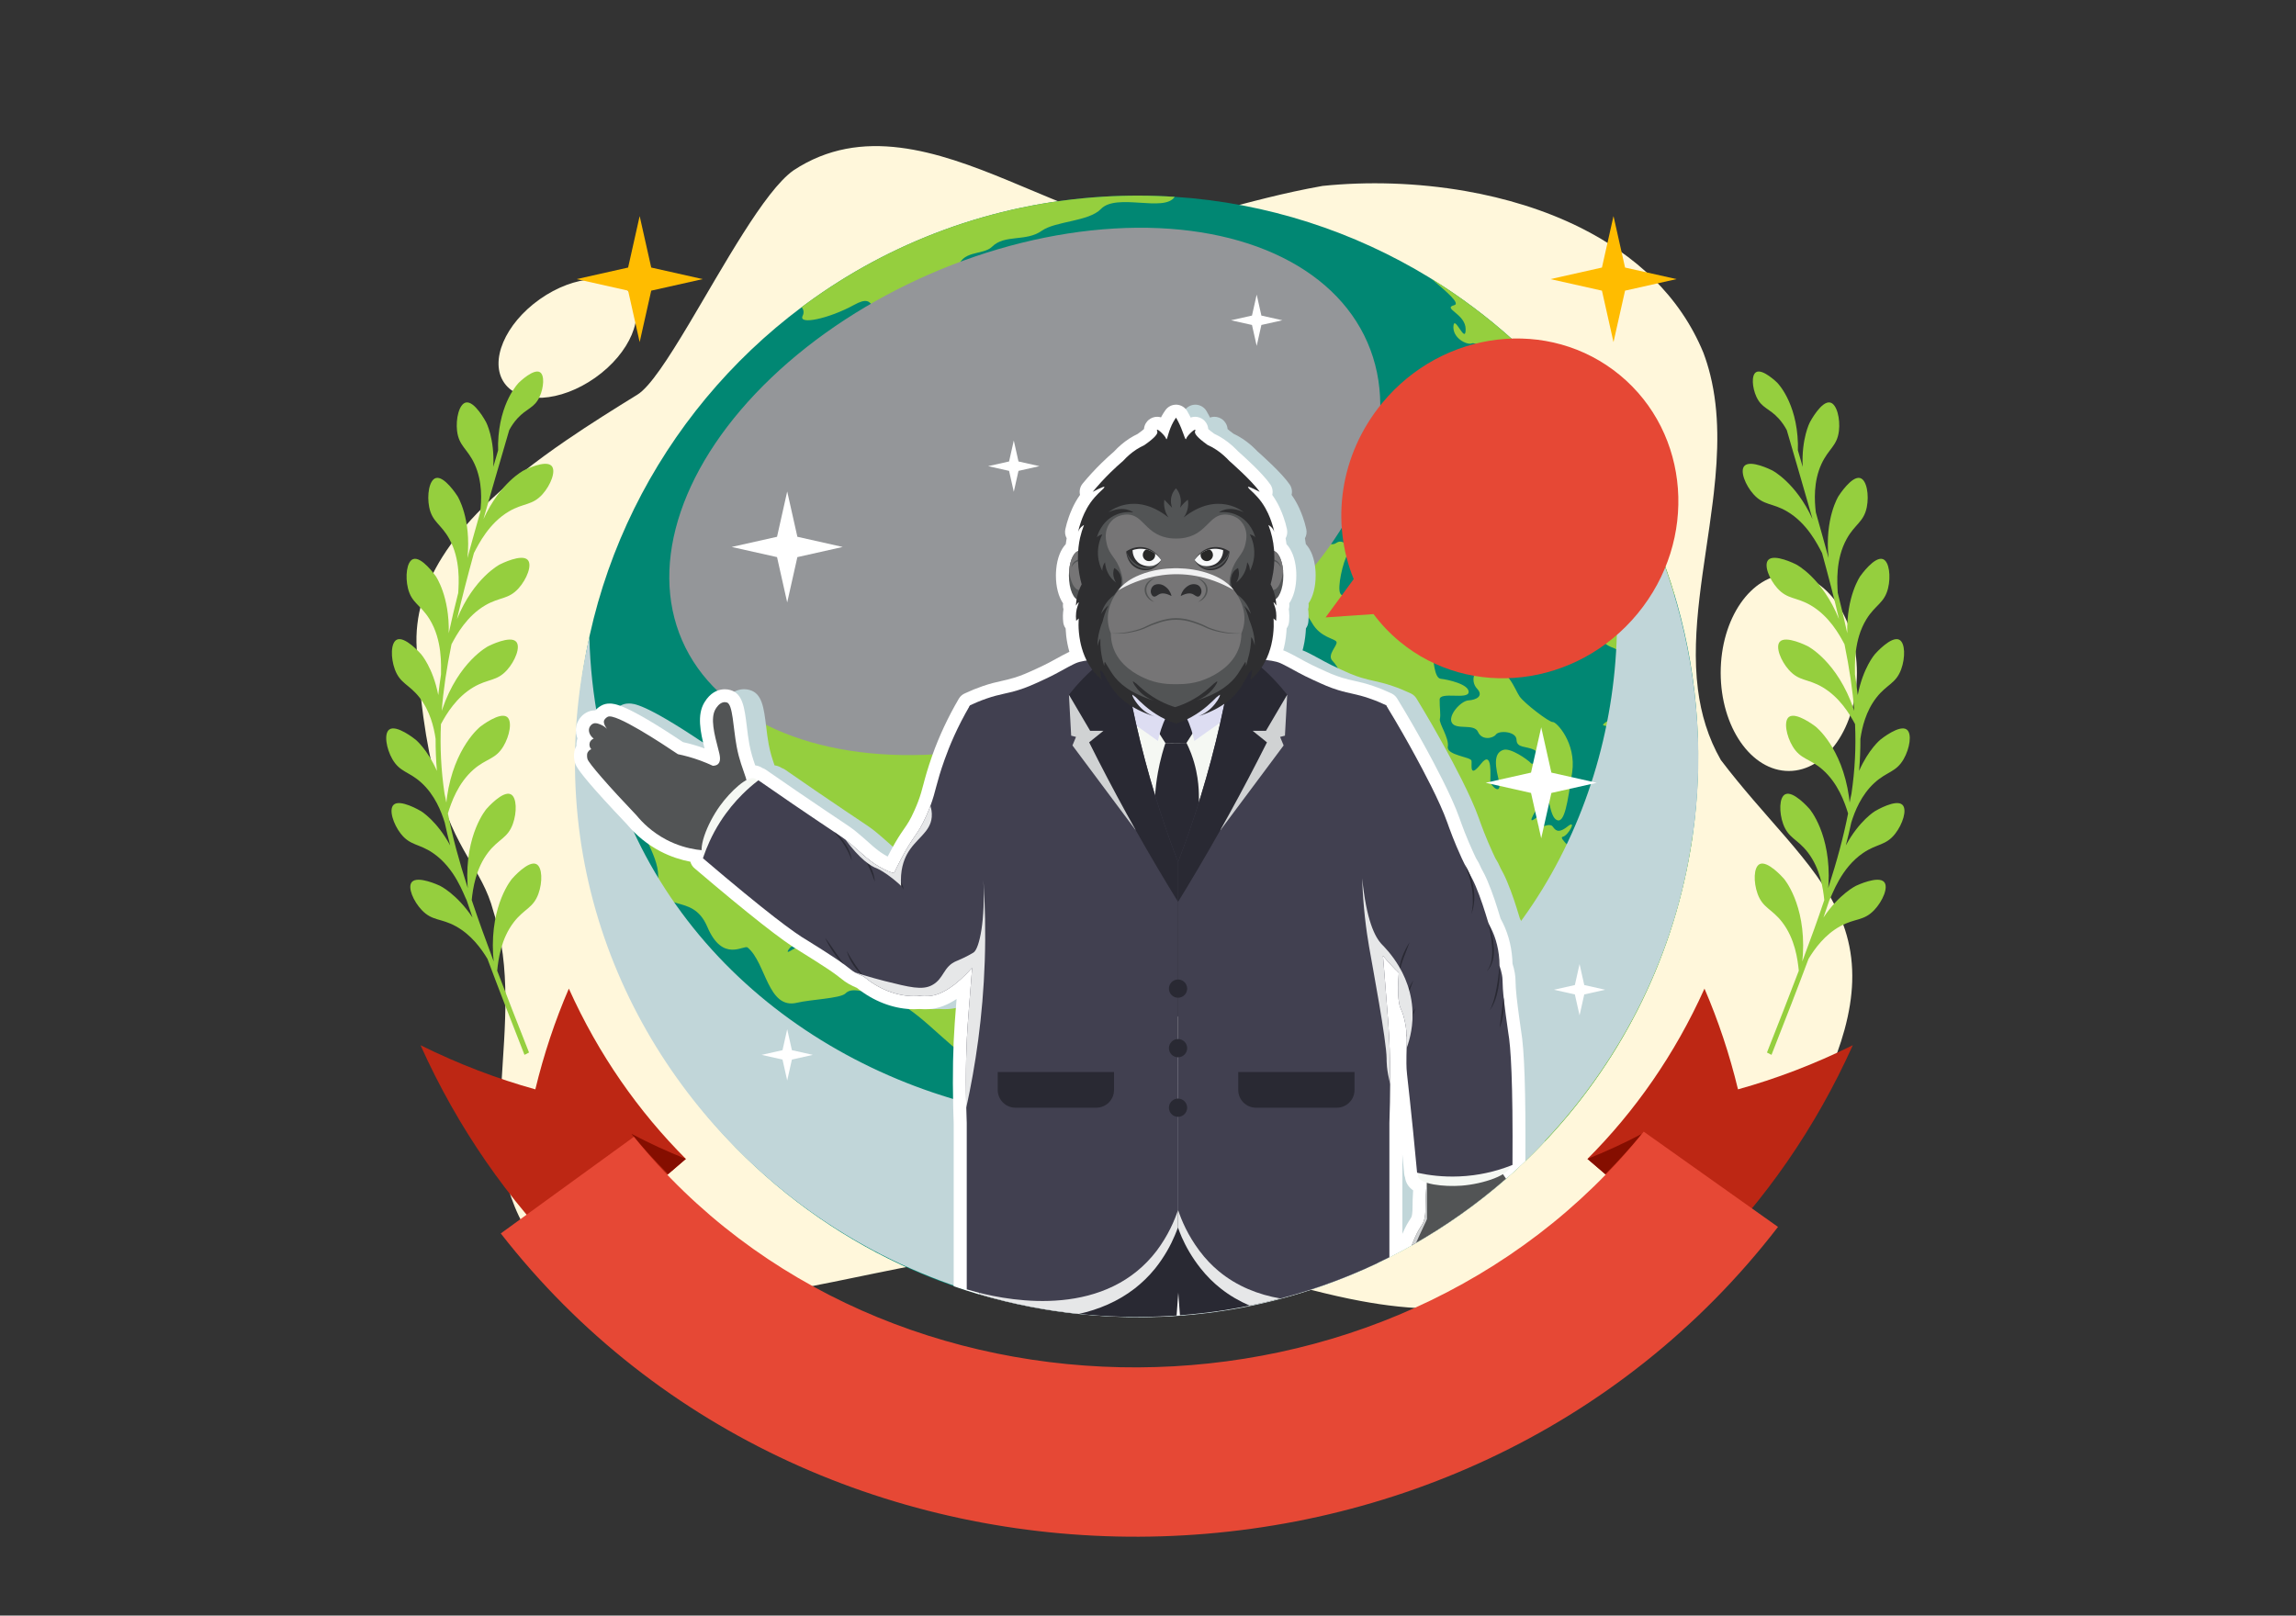 <?xml version="1.0" encoding="utf-8"?>
<svg xmlns="http://www.w3.org/2000/svg" enable-background="new 0 0 1364 960" id="Layer_1" version="1.1" viewBox="0 0 1364 960" x="0" y="0">
  <rect x="0" y="0" width="1364" height="960" fill="#333333" stroke="none"/>
  <g>
    <g>
      <path d="M1032.05,463.95c-3.24-3.96-6.49-8.05-9.72-12.31c-7.62-13.29-11.76-27.37-13.63-41.99&#xD;&#xA;			c-4.51-35.22,4.14-73.53,8.8-111.32c0.22-1.79,0.44-3.59,0.64-5.37c2.71-23.99,3.47-47.72-2.12-70.21&#xD;&#xA;			c-1.09-4.41-2.43-8.78-4.05-13.09c-14.02-34.12-40.86-58.34-73.28-74.48c-20.98-10.44-44.3-17.49-67.98-21.64&#xD;&#xA;			c-28.97-5.06-58.51-5.79-85-3.06c-11.9,2.12-22.62,4.52-32.43,6.93h-0.01c-22.86,5.6-40.86,11.25-57.77,13.7&#xD;&#xA;			c-15.4,2.23-29.88,1.79-46.24-3.78c-16.09-5.36-33.02-12.92-50.33-20.07c-21.13-8.73-42.82-16.84-64.24-19.51&#xD;&#xA;			c-21.67-2.72-43.05,0.12-63.3,13.49c-8.63,6.08-19.07,20.38-29.93,37.5c-10.8,16.99-22.01,36.77-32.31,54.02&#xD;&#xA;			c-12.17,20.34-23.05,37.16-30.45,41.72c-13.4,8.28-28.02,17.37-42.47,27.28c-17.55,12.02-34.85,25.28-49.46,39.83&#xD;&#xA;			c-9.33,9.28-17.56,19.1-24.05,29.46c-10.46,16.69-16.4,34.79-15.16,54.41c0.36,5.69,0.77,11.09,1.22,16.25&#xD;&#xA;			c0.77,8.77,1.67,16.8,2.7,24.17c2.08,15.17,4.62,27.6,7.42,38.02c11.48,42.78,27.4,51.83,34.2,77.58&#xD;&#xA;			c2.03,6.38,3.55,12.8,4.64,19.26c2.87,16.97,2.86,34.14,2.08,51.12c-0.1,2.2-0.22,4.39-0.34,6.58c-0.41,7.19-0.9,14.33-1.33,21.41&#xD;&#xA;			c-1.54,25.4-2.17,49.81,5.59,71.79c2.52,7.13,5.7,14.27,10.14,20.93c3.9,5.85,8.79,11.36,15.05,16.19&#xD;&#xA;			c12.57,9.7,25.94,16.04,40.11,19.84c36.68,9.86,78.73,2.74,126.11-6.9c17.05-3.46,34.8-7.26,53.24-10.7&#xD;&#xA;			c25.99-4.85,53.36-9.01,82.1-10.59c7.53-0.42,15.17-0.66,22.89-0.68c4.4-0.01,8.84,0.17,13.32,0.54&#xD;&#xA;			c27.04,2.12,55.56,10.47,84.81,18.71c18.74,5.3,37.8,10.56,56.94,14.11c29.76,5.54,59.74,6.99,89.18-1.89&#xD;&#xA;			c8.4-2.54,16.86-5.29,25.31-8.28c21.65-7.64,43.21-16.85,63.55-27.99c12.72-6.97,24.95-14.71,36.44-23.29&#xD;&#xA;			c21.71-16.21,40.76-35.5,55.24-58.49c0.99-1.57,1.96-3.16,2.9-4.76c1.42-2.39,2.78-4.82,4.1-7.29&#xD;&#xA;			c4.66-10.53,8.16-20.22,10.62-29.23c2.8-10.31,4.26-19.71,4.55-28.43c1.34-39.91-21.52-65.48-49.28-97.2&#xD;&#xA;			C1044.89,479.17,1038.49,471.82,1032.05,463.95z" fill="#fff7db"/>
      <ellipse cx="1062.68" cy="399.73" fill="#fff7db" rx="40.46" ry="58.4"/>
      <ellipse cx="337.14" cy="201.14" fill="#fff7db" rx="45.91" ry="28.55" transform="rotate(-35.234 337.114 201.141)"/>
    </g>
    <g>
      <g>
        <path d="M695.98,781.9C512.33,793.1,354.39,653.3,343.19,469.65c-6.88-112.74,43.16-215.82,125.32-281.16&#xD;&#xA;				c2.57-2.05,5.15-4.03,7.77-6c0.83-0.63,1.68-1.24,2.52-1.85c0.04-0.05,0.08-0.07,0.13-0.1c49.8-36.53,110.31-59.64,176.5-63.68&#xD;&#xA;				c14.32-0.87,28.47-0.82,42.43,0.09l0.02,0c54.9,3.58,106.51,20.62,151.29,47.97c0,0,0,0,0.02,0.02c0.42,0.26,0.83,0.51,1.25,0.77&#xD;&#xA;				c0,0.02,0.02,0.02,0.02,0.02c68.42,42.24,120.77,108.65,144.47,188.15c0.5,1.71,1.01,3.44,1.5,5.17&#xD;&#xA;				c6.31,22.43,10.33,45.85,11.8,70.04c1.39,22.86,0.45,45.34-2.63,67.16c-0.42,3.01-0.88,6-1.41,8.98&#xD;&#xA;				C981.49,639.54,877.79,748.29,742.44,775.8c-5.06,1.04-10.15,1.96-15.29,2.76C716.92,780.14,706.52,781.26,695.98,781.9z" fill="#018773"/>
        <g>
          <path d="M1005.59,496.25c-1.65,4.4-2.96,6.6-3.48,5.07c-0.97-2.77,7.55-20.58,0.16-12.8&#xD;&#xA;					c-7.39,7.8-5.12,20.1-4.53,21.73c0.59,1.64-0.09,16.43-2.56,17.56c-2.49,1.13,1.29-9.61-0.64-10.48&#xD;&#xA;					c-2.23-1.13-2.71,0.95-4.65,5.9c-1.97,4.93-6.38,1.3-4.62-1.95c1.76-3.27,0.41-8.29-6.68-8.64c-7.11-0.37-3.13,4.65-8.84,5.51&#xD;&#xA;					c-5.72,0.88-6.32,16.52-6.55,10.89c-0.21-5.62-4.36-7.2-4.81-7.97c-0.42-0.75,7.59-11.14,3.67-12.92&#xD;&#xA;					c-1.47-0.67-3.98,5.61-8.94,7.88c-4.99,2.27-6.5,16.24-7.96,15.57c-3.1-1.41,3.36-5.93,2.09-16.19&#xD;&#xA;					c-1.3-10.28,1.36-13.12,4.52-19.48c3.16-6.34,15.99-1.89,15.82-2.92c-0.2-1.04-6.9-7.58-14.84-4.73&#xD;&#xA;					c-7.96,2.85-10.51,29.36-12.7,25.15c-4.32-8.29-14.81-15.63-11.6-16.23c3.19-0.6,8.76-10.85,2.77-6.07&#xD;&#xA;					c-5.99,4.8-7.48,1.64-8.94-0.14c-1.49-1.78-5.12,0.11-7.45,0.57c-2.34,0.43,1.39-7.86,0.78-8.31c-0.63-0.45-1.92,2.57-5.08,4.05&#xD;&#xA;					c-3.14,1.46,4.59-10.31,7.36-13.44c2.75-3.11,2.36,11.37,7.01,13.43c4.63,2.08,6.42-10.6,9.08-28.27&#xD;&#xA;					c2.64-17.65-9.51-30.28-11.47-29.96c-1.94,0.32-16.99-11.15-19.81-15.3c-2.79-4.15-6.69-16.5-17.17-17.45&#xD;&#xA;					c-10.48-0.92-12.28,8.41-8.06,12.88c4.19,4.47-0.57,6.72-5.08,6.99c-4.51,0.27-12.44,9.02-9.81,13.39&#xD;&#xA;					c2.63,4.36,13.18,0.18,15.48,5.34c2.28,5.17,8.89,3.98,10.7,1.49c1.81-2.47,12.07-1.89,12.18,3.22&#xD;&#xA;					c0.13,5.09,5.92,3.56,10.6,6.04c4.67,2.46,0.03,10.02-2.06,7.79c-2.12-2.23-12.17-9.28-16.41-7.84&#xD;&#xA;					c-4.23,1.44-5.76,5.65-2.9,17.07c2.86,11.43-4.64,4.23-4.79,1.87c-0.14-2.35,1.54-19.74-5.57-10.67&#xD;&#xA;					c-7.11,9.08-5.27,0.52-5.61-1.82c-0.34-2.34-14.95-3.21-14.08-8.39c0.87-5.16-5.37-13.82-4.72-16.42&#xD;&#xA;					c0.62-2.6-0.23-6.67-0.13-11.58c0.1-4.93,16.93,0.33,17.22-4.39c0.31-4.74-12.53-7.5-16.59-7.94&#xD;&#xA;					c-4.06-0.44-4.09-12.34-5.2-14.43c-1.11-2.09-8.27-3.33-9.42-7.67c-1.14-4.36-6.78-4.8-7.52-7.21&#xD;&#xA;					c-0.75-2.43-4.38-4.95-4.64-7.03c-0.26-2.08,4.37-3.67,3.89-4.96c-0.46-1.29-5.64-0.06-7.71-1.89&#xD;&#xA;					c-2.07-1.83,2.69-11.82,0.75-11.45c-1.96,0.39-6.38,4.98-9.72,8.32c-3.34,3.37-18.01-0.86-20.05-4.28&#xD;&#xA;					c-2.06-3.42,1.69-19.35,4.22-23.19c2.51-3.83-2.45-9.81-6.6-6.95c-4.15,2.88-8.75-2.74-19.41-6.61&#xD;&#xA;					c-10.64-3.85-8.06,0.11-14.66,4.44c-6.62,4.35-1.66,11.51-4.41,17.96c-2.77,6.47,2.04,14.42,6.39,17.9&#xD;&#xA;					c4.33,3.48,12.46,4.54,17.54,13.68c5.08,9.12,13.94,9.38,14.65,11.49c0.73,2.12-5.82,7.62-2.46,11.16&#xD;&#xA;					c3.36,3.52,9.19,12.21-0.93,16.97c-10.14,4.74-9.28,18.84-18.48,22.54c-9.22,3.73-4.29-18.41-13.67-14.49&#xD;&#xA;					c-9.39,3.91,4.32,22.62,9.15,24.42c4.83,1.8,13.65,0.21,13.46-2.98c-0.19-3.17,11.8-12.97,15.93-18.22&#xD;&#xA;					c4.14-5.22,18.48,2.28,6.46,7.2c-12.02,4.94-11.02,21.39-19.35,22.15c-8.35,0.78-30.86,14.2-30.11,17.83&#xD;&#xA;					c0.73,3.63,16.13,2.16,20.75,0.83c4.64-1.33,9.69,12.78,0.81,13.32c-8.88,0.54-15.46,20.48-16.41,24.26&#xD;&#xA;					c-0.95,3.8,3.43,20.82,5.47,21.7c2.01,0.86-0.43,6.11-16.17,5.89c-15.72-0.22-17.49-16.09-17.63-18.44&#xD;&#xA;					c-0.14-2.35-6.74-7.45-4.18-12.6c2.58-5.13,6.6-31.73,5.53-38.35c-1.05-6.62-6.48-7.58-9.01-6c-2.53,1.6-10.5-0.14-4.97-6.25&#xD;&#xA;					c5.53-6.11,0.2-13.18,4.68-15.75c7.17-4.11,9.67-12.09,9-15.03c-1.23-5.23,1.55-20.28,5.55-14.95c3.3,4.39,8.31,3.68,10.74,1.84&#xD;&#xA;					c1.51-1.14,2.59,1.53,6.1,1.32c3.53-0.22,4.26-4.72,1.28-11.46c-2.74-6.23-5.07-11.23-0.34-20.57&#xD;&#xA;					c8.31-16.42-9.46-26.16-9.34-34.81c0.14-8.65,12.97-13.11,4.88-16.81c-8.09-3.72-15.12-19.18-20.85-24.46&#xD;&#xA;					c-5.52-5.08-15.13-4.78-18.1-6.65c-2.97-1.89-2.83-7.38-3.05-9.75c-1.16-12.47-13.64-13.92-17.17-13.7&#xD;&#xA;					c-3.53,0.22-14.85-13.69-28.29-10.84c-13.66,2.88-15.8-19-32.71-10.64c-14.71,7.29-15.45-0.89-23.99,9.59&#xD;&#xA;					c-8.54,10.48-28.83-4.03-31.57,12.15c-3.47,20.53-18.5,26.55-14.72,37.08c3.78,10.51-4.7,22.03-4.54,28.57&#xD;&#xA;					c0.13,6.54,7.53,7.67,9.89,24.82c2.36,17.17-15.82,7-14.59,22.66c1.2,15.66-4.19,25.95-18,18.66&#xD;&#xA;					c-13.81-7.29-23.57,4.85-37.19,22.19c-13.63,17.34-24.46,11.45-40.92,3.81c-16.44-7.64-31.18,1.72-36.57,14.82&#xD;&#xA;					c-8.74,21.16-37.71,27.17-38.14,32.2c-1.72,20.02,10.61,28.96,10.83,44.17c0.33,24.11,19.95,8.21,29.14,29.86&#xD;&#xA;					c9.19,21.65,21.72,10.48,23.95,12.31c10.97,8.96,11.91,37.02,29.34,32.81c8.04-1.94,25.78-2.55,28.76-5.5&#xD;&#xA;					c2.96-2.92,7.29-2.81,24.92,2.8c17.66,5.61,31.42,24.82,53.15,39.63c21.73,14.78,56.09,15.18,56.31,12.16&#xD;&#xA;					c0.22-3.04-5.65-6.88-8.46-11.94c-2.8-5.07-4.03-16.8-8.1-21.01c-4.07-4.21-2.67-11.62,2.71-9.21&#xD;&#xA;					c5.38,2.43,11.72-5.55,15.96-15.63c4.24-10.11,17.99-14.47,19.09-17.94c1.1-3.48,19.32-7.62,22.18-12.25&#xD;&#xA;					c2.86-4.63,7.36-3.86,17.95-12.88c10.59-9.05,30.67-8.55,14.3-0.09c-16.39,8.49-11.04,20.99-25.77,24.65&#xD;&#xA;					c-14.73,3.64-18.97,11.23-23.14,18.06c-4.17,6.81-11.89,11.46-27.25,15.28c-15.36,3.83-4.91,19.62,3.74,22.59&#xD;&#xA;					c11.06,3.78,12.2,18.4,22.31,22.1c4.56,1.68,5.07,10.83,15.03,12.32c6.79,1.01,5.67,8.97,11.84,8.19&#xD;&#xA;					c6.19-0.78,16.76,1.99,22.42,1.26c5.66-0.75,7.62-10.6,6.69-14.47c-0.93-3.89,14.81-7.85,9.46-9.24&#xD;&#xA;					c-5.19-1.35-19.87-11.56-11.89-14.49c7.98-2.94,5.37-6.92,0.42-5.84c-4.95,1.1,6.67-8.99,14.14-14.81&#xD;&#xA;					c10.23-8,16.95-2.7,9.97,2.44c-6.95,5.13-1.76,16.02-7.58,36.82c-5.82,20.81,22.85,33.01,9.06,38.97&#xD;&#xA;					c-13.79,5.94-0.17,23.2-19.99,26.95c-19.82,3.77-25.42,21.6-40.95,24.91c-15.51,3.31-17.13,12.05-10.4,9.88&#xD;&#xA;					c6.75-2.17,17.98,1.47,26.18,0.77c8.2-0.7,14.35-6.54,29.72-2.99c19.55,4.51,61.45-8.07,44.77,2.37&#xD;&#xA;					c-16.74,10.49-4.45,4.41-15.48,16.87c-3.46,3.91-15.11,8.05-28.39,12C872.99,755.91,985.36,639.73,1005.59,496.25z&#xD;&#xA;					 M492.54,540.29c-0.93-2.08,8.88-7.51,9.54-8.04c0.66-0.53,11.66-0.62,13.18-1.7c1.49-1.07-0.09,1.77-6.88,3.36&#xD;&#xA;					C501.59,535.5,493.91,543.34,492.54,540.29z M781.93,492.4c-0.17-2.75,0.43-5.02,1.34-5.07c0.89-0.05,1.76,2.12,1.92,4.87&#xD;&#xA;					c0.17,2.73-0.43,5-1.32,5.05C782.96,497.31,782.09,495.13,781.93,492.4z M470.53,564.44c-4.82,3.15-1.44-1-1.44-1&#xD;&#xA;					c1.43-2.05,8.51-3.66,12.01-2.89c3.48,0.77,9.06-1.26,9.77-0.95c0.71,0.31-3.17,2.8-6.56,3.52&#xD;&#xA;					C480.9,563.81,475.35,561.3,470.53,564.44z M541.66,558.79c-1.85,1.85-8.65-4.42-10.88-4.55c-2.24-0.13-5.83-3.21-3.6-7.51&#xD;&#xA;					c1.58-3.04,7.69-1.36,9.26-0.56C539.15,547.51,543.53,556.94,541.66,558.79z M795.58,544.13c-4.39-2.58-1.77-11.92-0.28-12.97&#xD;&#xA;					c3.44-2.37,5.75-12.69,0.88-17.74c-1.86-1.94-8.35-10.23-7.72-19.18c0.23-3.11,6.68-8.81,10.46-4.96&#xD;&#xA;					c3.78,3.83,8.99,5.6,13.67,4.92c4.66-0.66,9.68,6.36,6.86,7.31c-3.73,1.3-0.9,6.74-3.83,5.87c-2.95-0.87-2.87,2.6-8.08,4.46&#xD;&#xA;					c-3.4,1.23,5.42,2.72,6.12,5.44c0.7,2.7,3.07-4.06,7.45-2.37c4.36,1.72,6.63,8.64,4.3,9.18c-2.33,0.54-1.97,4.18-4.41,2.9&#xD;&#xA;					c-2.44-1.3-3.9-4.78-5.47-3.14l-5.62,12.73c-4.5,1.83-3.42,10.41-6.85,12.21S798.05,545.58,795.58,544.13z M787.62,609.48&#xD;&#xA;					c-2.77-1.99-5.45-9.69-2.88-11.81c2.95-2.41,2.25-10.56,9.25-10.19c7.84,0.39,11.18,1.01,11.19-2.84&#xD;&#xA;					c0.03-6.04,8.18-12.02,10.33-13.28c1.98-1.17,4.25-0.06,7.3-4.12c1.26-1.68,6.15-1.8,7.81,3.4c0.77,2.45,2.94,2.25,6.24,3.03&#xD;&#xA;					c3.28,0.78,3,7.57-0.5,7.9c-3.52,0.3-3.87-3.55-6.03-3.58c-5.71-0.03-10.26,4.17-11.86,10.06c-1.6,5.91-9.64,9.19-11.81,9.39&#xD;&#xA;					c-3.37,0.29-5.55,8.69-10.23,9.47S790.41,611.47,787.62,609.48z" fill="#95cf3e"/>
        </g>
        <path d="M434.73,606.23c0.46-4.77,9,2.4,23.77,2.88c13.42,0.43,18.94,20.27,29.73,23.35&#xD;&#xA;				c5.67,1.62,11.43,5.14,12.35,9.08c0.68,2.91-12.37,3.51-17.24,1.05c-4.87-2.46-16.36-10.4-25.56-12.99&#xD;&#xA;				C448.58,627.01,434.01,613.75,434.73,606.23z" fill="#95cf3e"/>
        <path d="M664.02,755.42c1.44-2.25,13.5-1.02,17.73-2.65c4.23-1.63,0.54,5.67-9.76,5.9&#xD;&#xA;				C661.68,758.91,664.02,755.42,664.02,755.42z" fill="#95cf3e"/>
        <path d="M749.66,517.69c0.59-1.75,5.57,3.2,5.63,4.11c0.06,0.91,1.09,7.14-1.5,5.46&#xD;&#xA;				C751.19,525.59,748.96,519.77,749.66,517.69z" fill="#95cf3e"/>
        <path d="M747,477.39c0.8-2.26,3.91-4.07,4.12-2.31s-1.49,8.15-0.85,9.59c0.64,1.43-0.07,6-0.96,4.19&#xD;&#xA;				C748.41,487.03,745.47,481.71,747,477.39z" fill="#95cf3e"/>
        <path d="M767.66,400.34c-0.25-2.59,1.14-3.94,3.67-3.24c2.53,0.7,5.88,0.76,6.62-0.01&#xD;&#xA;				c0.74-0.77,1.38,4.31,2.74,4.16s6.17-3.06,7.38-2.48c1.22,0.58,2,4.79-0.32,4.41c-2.32-0.38-5.89,1.28-6.67,1.32&#xD;&#xA;				s-3.91-1.79-5.7-0.96C773.61,404.37,768.01,403.92,767.66,400.34z" fill="#95cf3e"/>
        <path d="M476.83,187.67c1.01-2.07,0.5-3.8-0.56-5.18c50.29-37.65,111.77-61.52,179.15-65.62&#xD;&#xA;				c14.32-0.87,28.47-0.82,42.43,0.09c-6.15,9.42-34.49-2.49-43.81,7.22c-7.21,7.52-26.93,7.12-35.19,12.97&#xD;&#xA;				c-9.42,6.66-21.9,1.91-29.5,9.46c-5.38,5.32-18.68,1.63-20.4,13.63c-0.97,6.74-9.12,11.14-16.46,13.57&#xD;&#xA;				c-10.22,3.39-6.1,9.62-22.27,12.19c-16.15,2.54-8.25-12.87-22.89-4.8C492.66,189.27,474.04,193.34,476.83,187.67z" fill="#95cf3e"/>
        <path d="M834.56,353.93c-1.91-2.15,4.69-2.65,6.18,0.41c1.5,3.05,4.65-1.2,6.5,1.31&#xD;&#xA;				c1.86,2.51,11.02,8.76,11.86,5.31c0.84-3.46,4.81-0.69,6.32-1.7c1.51-1.01,3.54-2.05,6.11-0.77c2.57,1.28,7.94,5.54,7.79,9.49&#xD;&#xA;				c-0.15,3.94-5.82-5.15-6.19-2.64c-0.37,2.51,0.8,6.64-5.02,3.58c-5.82-3.05-9.61,3.6-14.24,5.06&#xD;&#xA;				c-4.63,1.46-12.48,3.91-14.34-0.83C837.67,368.42,839.63,359.65,834.56,353.93z" fill="#95cf3e"/>
        <path d="M843.4,337.66c0.64-2.32,4.49-3.81,5.32-0.85c0.84,2.96,3.31,4.78,4.87,2.46c1.56-2.32,4.39,7.59,8.92,8.76&#xD;&#xA;				c4.53,1.17-2.31,9.71-6.09,6.66c-3.78-3.05-6.83-1.42-9.27-4.94C844.71,346.23,842.32,341.53,843.4,337.66z" fill="#95cf3e"/>
        <path d="M905.28,343.39c-3.66,0.72,2.71-7.11,5.24-7.59c4.14-0.79,6.85,3.46,9.82,3.04c2-0.29,1.45,2.76-1.61,4.13&#xD;&#xA;				c-3.06,1.37-1.77,6.68-0.66,7.66c1.11,0.98,1.26,6.21-2.74,5.98c-4.02-0.23-8.46,3.14-9.15,1.48c-0.69-1.66,0.38-8.58,3.18-10.9&#xD;&#xA;				C911.95,345.03,907.68,342.92,905.28,343.39z" fill="#95cf3e"/>
        <path d="M994.93,353.88c-4.77-4.37-10.44-11.97-9.73-15.16c1.09-4.79-5.57-13.16-8.25-17.99&#xD;&#xA;				c-2.68-4.81-7.79-11.85-7.86-8.7c-0.07,3.17,11.45,18.11,8.4,21.52c-3.55,3.98-19.26-15.61-20.42-21.04&#xD;&#xA;				c-1.36-6.32-14.94-11.38-16.76-16.8c-1.38-4.11,4.81-2.34,8.21-3.13c3.46-0.8-9.12-11.77-6.1-13.78&#xD;&#xA;				c3.04-2.04,10.76,3.66,12.01,7.64c0.59,1.88-2.07,6.78,0.89,10.14c2.27,2.58,7.87,12.99,9.63,11.77c3.1-2.15,0.24-8.93-3.6-24.69&#xD;&#xA;				c-3.86-15.74-29.02-36.99-31.36-43.36c-1.81-4.92-10.48-10.43-11.88-11.73c0.95,1.39,5.21,7.92,6.38,11.8&#xD;&#xA;				c2.44,8.11,13.98,15.43,14.53,19.1c0.63,4.16,8.06,11.57,6.08,10.64c-1.93-0.91-8.24-2.61-9.36-5.51&#xD;&#xA;				c-1.83-4.74-14.01-13.36-10.84-8.99c3.14,4.4,1.29,8.32,1.04,6.51c-0.25-1.83-14.17-8.25-17.88-16.45&#xD;&#xA;				c-2.69-5.94-8.23-8.23-13.86-7.97c-6.44,0.3-4.58-9.64-8.98-9.08c-4.38,0.56-2.27-6.54-8.24-6.18c-5.99,0.37-8.7-6.01-11.18-5.8&#xD;&#xA;				c-5.24,0.44-6.73-4.11-4.35-5.24c2.4-1.15,2.55,1.2,8.03-0.6c5.5-1.81,6.95,5.72,11.26,7.13c2.88,0.94,6.35,7.53,5.37,4.24&#xD;&#xA;				c-1-3.28,0.41-4.84,4.57-5.59c4.19-0.75,1.97-12.79-1.67-6.29c-3.64,6.5-9.49-8.01-14.82-6.18c-2.84,0.97-11.56-3.3-10.71-10.64&#xD;&#xA;				c0.73-6.24,7.21,11.46,7.23,2.21c0.04-9.25-14.11-12.37-6.78-14.34c3.75-1-4.35-7.8-13.47-15.62&#xD;&#xA;				C918.87,207.97,971.23,274.38,994.93,353.88z" fill="#95cf3e"/>
        <path d="M906.18,284.03c-0.43-3.84,5.69-1.26,8.98-3.17c2.28-1.31,14.26,1.95,15.86,10.69&#xD;&#xA;				c2.36,12.96,14.22,25.63,22.85,32.94c6.77,5.75,8.46,20.59,15.05,21.1c2.97,0.23,9.53,0.65,8.26,12.91&#xD;&#xA;				c-1.49,14.33,4.89,19.89,1.97,26.05c-3.01,6.34-2.14,19.53-8.75,14.23c-6.61-5.3-6.03-11.89-12.45-13.99&#xD;&#xA;				c-5.75-1.88-13.2-10.2-14.23-14.07c-1.02-3.87-2.63-15.17-10.52-20.98c-5.28-3.89-6.48-9.58-6.03-15.14&#xD;&#xA;				c0.45-5.56-5.35-13.66-4.69-22.15C923.13,303.96,907.35,294.51,906.18,284.03z" fill="#95cf3e"/>
        <path d="M952.35,430.62c0.44-1.34,7.32-4.64,8.53-6.29c1.21-1.65,4.32,0.52,3.25,4.37&#xD;&#xA;				c-1.22,4.4,1.99,12.35-0.09,11.82c-2.08-0.53-1.35-5.81-3.23-4.39c-1.88,1.43-5.63,4.41-4.9,1.35c0.73-3.06,3.28-4.16,0.86-5.25&#xD;&#xA;				C954.34,431.16,952.11,431.33,952.35,430.62z" fill="#95cf3e"/>
        <path d="M976.25,343.39c0.59-2.38,2.4-4.29,3.95-3.11c1.55,1.18,5.33,5.39,5.51,8.33c0.18,2.94,2.2,8.48,6.25,9&#xD;&#xA;				c2.5,0.32,5.88,11.59,4.37,15.22c-1.21,2.89-3.42,5.22-3.5,2.18c-0.09-3.04,0.52-9.27-1.53-10.52c-2.04-1.25-0.3,3.63-1.94,6.8&#xD;&#xA;				c-1.83,3.52,1.39,11.51-2.87,14.13c-4.26,2.62-1.1-3.47-3.55-9.81c-2.45-6.34,0.61-15.86-0.83-18.43&#xD;&#xA;				C980.67,354.62,975.52,346.31,976.25,343.39z" fill="#95cf3e"/>
      </g>
      <g>
        <path d="M1004.74,501.87c15.79-94.65-13.38-197.62-76.09-269.28c52.09,101.63,39.73,232.23-30.69,322.18&#xD;&#xA;				C732.7,765.85,357.46,663.33,350.12,378.49c-29.97,130.78,21.69,251.24,111.17,325.86c103,85.89,257.47,108.84,386.96,30.06&#xD;&#xA;				C930.93,684.11,989.92,597.66,1004.74,501.87z" fill="#c1d6d9"/>
      </g>
      <ellipse cx="608.8" cy="292.03" fill="#949699" rx="221.99" ry="140.96" transform="rotate(-23.509 608.756 292.01)"/>
    </g>
    <g>
      <path d="M915.09,612.25c-0.18-1.24-1.79-12.32-2.63-20.03c0,0,0-0.01,0-0.02v-0.04c-0.21-1.94-0.37-3.66-0.45-4.96&#xD;&#xA;			c-0.11-2-0.14-3.29-0.18-4.25c-0.05-1.73-0.09-2.87-0.46-4.95c-0.32-1.77-0.77-3.58-1.34-5.37c-0.02-0.92-0.07-1.84-0.12-2.71&#xD;&#xA;			c-0.56-8.67-2.97-16.95-6.96-24.06c-2.42-8.01-4.58-14.83-7.71-22.25c-1.46-3.46-2.58-5.52-3.74-7.62&#xD;&#xA;			c-0.96-2.3-2.02-4.32-3.21-6.15c-0.44-0.92-0.93-1.96-1.47-3.15c-1.87-4.06-3.55-8.04-5.17-12.13c-1.51-3.87-2.57-6.89-2.97-8.02&#xD;&#xA;			l-0.11-0.3c-4.76-13.55-15.49-33.33-19.53-40.78c-5.69-10.46-11.4-20.36-17.46-30.27c-0.1-0.18-0.21-0.34-0.33-0.51&#xD;&#xA;			c-0.02-0.04-0.04-0.08-0.08-0.11c-0.22-0.32-0.46-0.61-0.73-0.88c-0.07-0.06-0.12-0.12-0.18-0.18c-0.29-0.26-0.57-0.52-0.89-0.74&#xD;&#xA;			c-0.03-0.03-0.07-0.05-0.11-0.08c-0.31-0.21-0.63-0.4-0.97-0.56c-0.04-0.02-0.07-0.04-0.1-0.07c-0.05-0.02-0.1-0.04-0.15-0.07&#xD;&#xA;			c-0.01,0-0.02-0.01-0.03-0.01c-3.62-1.69-7.08-3.11-10.58-4.3c-4.74-1.63-8.01-2.35-11.17-3.06c-2.4-0.54-4.65-1.04-7.65-1.95&#xD;&#xA;			c-4.62-1.43-7.61-2.81-13.56-5.53c-3.21-1.47-5.9-2.81-8.23-4.08c-6.01-3.28-8.11-4.41-9.97-5.31c-0.69-0.34-1.14-0.55-1.46-0.68&#xD;&#xA;			c-0.51-0.22-1.03-0.44-1.58-0.64c0.13-0.49,0.29-0.98,0.41-1.47c1.06-4.37,1.47-8.39,1.61-11.57c0.79-1.1,1.3-2.41,1.43-3.82&#xD;&#xA;			l0.01-0.15c0.02-0.22,0.04-0.44,0.07-0.66c0.14-1.87,0.13-3.71-0.05-5.49c-0.01-0.1-0.02-0.25-0.04-0.35&#xD;&#xA;			c-0.01-0.15-0.09-0.7-0.12-0.87c0.24-0.8,0.35-1.65,0.32-2.52c-0.02-0.34-0.04-0.67-0.07-1c2.66-3.96,4.22-9.71,4.22-16.57&#xD;&#xA;			c0-1.3-0.05-2.56-0.16-3.69c-0.58-6.52-2.63-11.7-5.67-14.94c-0.14-1.17-0.32-2.33-0.54-3.49c0.89-1.58,1.22-3.49,0.81-5.39&#xD;&#xA;			c-0.52-2.41-1.21-4.84-2.07-7.22c-0.81-2.3-2.73-7.67-6.67-13.17c0.51-2.07,0.14-4.3-1.11-6.15c-4.65-6.82-16.7-17.52-19.08-19.62&#xD;&#xA;			c-0.49-0.52-1.02-1.06-1.56-1.58c-0.54-0.52-1.06-1.01-1.57-1.48c-0.22-0.23-0.46-0.45-0.73-0.65c-3.23-2.83-6.67-5.07-10.44-6.85&#xD;&#xA;			c-1.74-1.25-2.84-2.17-3.52-2.78c-0.21-2.91-1.96-4.73-2.67-5.36c-1.44-1.25-3.28-1.94-5.2-1.94c-0.86,0-1.73,0.16-2.59,0.46&#xD;&#xA;			c-0.2-0.41-0.41-0.84-0.63-1.25c-0.62-1.2-1.14-2.11-1.42-2.58c-1.31-2.24-3.67-3.67-6.28-3.81h-0.36c-2.47,0-4.8,1.19-6.25,3.2&#xD;&#xA;			c-0.68,0.95-1.34,1.97-1.95,3.03c-0.25,0.44-0.48,0.88-0.72,1.31c-0.74-0.23-1.5-0.35-2.24-0.35c-1.92,0-3.76,0.68-5.22,1.96&#xD;&#xA;			c-0.69,0.61-2.43,2.41-2.65,5.32c-0.7,0.63-1.86,1.57-3.73,2.89c-3.54,1.68-6.75,3.78-9.81,6.4c-0.02,0.02-0.05,0.04-0.08,0.05&#xD;&#xA;			c-1.41,1.21-2.82,2.56-4.19,4.04c-2.62,2.26-5.04,4.48-7.38,6.79c-3.98,3.89-7.77,8.02-11.26,12.25c-1.57,1.91-2.09,4.41-1.54,6.7&#xD;&#xA;			c-3.93,5.51-5.84,10.88-6.67,13.18c-0.85,2.38-1.54,4.81-2.06,7.22c-0.41,1.89-0.09,3.78,0.79,5.36c-0.22,1.18-0.4,2.34-0.54,3.51&#xD;&#xA;			c-3.04,3.23-5.08,8.4-5.66,14.89c0,0.01,0,0.01,0,0.02v0.03c0,0.01,0,0.02,0,0.02c-0.11,1.17-0.18,2.4-0.18,3.66&#xD;&#xA;			c0,6.86,1.58,12.63,4.25,16.59c-0.02,0.33-0.07,0.67-0.08,1c-0.03,0.86,0.08,1.69,0.31,2.49c-0.37,2.41-0.42,4.97-0.13,7.66&#xD;&#xA;			c0.14,1.36,0.65,2.63,1.42,3.7c0.11,2.55,0.4,5.68,1.07,9.1c0.3,1.54,0.68,3.11,1.13,4.69c0.01,0.04,0.03,0.09,0.04,0.14&#xD;&#xA;			c-0.28,0.12-0.58,0.28-0.94,0.44c-1.79,0.86-3.67,1.88-9.23,4.92l-0.75,0.42c-2.42,1.31-5.12,2.64-8.26,4.08&#xD;&#xA;			c-6.17,2.83-9.07,4.14-13.55,5.51c-3.01,0.92-5.28,1.43-7.69,1.97c-3.15,0.7-6.41,1.43-11.12,3.05c-3.49,1.2-6.85,2.56-10.29,4.17&#xD;&#xA;			c-1.58,0.62-2.96,1.74-3.86,3.28c-6.38,10.9-11.67,22.2-15.72,33.58c-2.88,8.09-4.26,13.29-5.36,17.47&#xD;&#xA;			c-0.94,3.52-1.67,6.3-3.06,9.97c-0.6,1.64-1.33,3.38-2.21,5.33c-2.57,5.79-4.06,7.94-6.12,10.91c-0.67,0.97-1.41,2.02-2.22,3.27&#xD;&#xA;			c-1.79,2.73-4,6.39-7.04,12.24c-0.01,0.01-0.01,0.02-0.02,0.03c-0.18,0.33-0.34,0.67-0.52,1c-0.09-0.04-0.19-0.09-0.26-0.14&#xD;&#xA;			c-0.27-0.14-0.53-0.29-0.78-0.43c-0.33-0.2-0.66-0.39-0.98-0.57c-0.24-0.15-0.48-0.31-0.73-0.46c-0.3-0.19-0.59-0.38-0.89-0.58&#xD;&#xA;			c-0.23-0.15-0.45-0.31-0.68-0.46c-0.29-0.21-0.56-0.41-0.85-0.62c-0.21-0.15-0.43-0.32-0.64-0.48c-0.29-0.21-0.56-0.43-0.84-0.65&#xD;&#xA;			c-0.2-0.16-0.41-0.33-0.61-0.49c-0.29-0.23-0.58-0.47-0.87-0.72c-0.19-0.17-0.37-0.32-0.57-0.48c-0.32-0.29-0.65-0.57-0.98-0.86&#xD;&#xA;			c-0.15-0.14-0.32-0.28-0.47-0.42c-0.49-0.43-0.99-0.88-1.5-1.33c-1.92-1.72-4.09-3.65-6.67-5.75c-0.73-0.61-1.36-1.12-2-1.59&#xD;&#xA;			c-0.04-0.03-0.09-0.07-0.12-0.1c-1.82-1.38-3.56-2.54-7.78-5.36c-2.03-1.35-4.65-3.1-8.16-5.47&#xD;&#xA;			c-11.26-7.56-23.4-15.86-36.07-24.67c-0.62-0.43-1.3-0.75-1.99-0.98c-0.19-0.12-0.35-0.24-0.55-0.35&#xD;&#xA;			c-1.15-0.64-2.4-1.04-3.71-1.22c-1.26-3.64-2.54-7.49-3.5-12.65c-0.6-3.26-1.05-6.83-1.46-10.29&#xD;&#xA;			c-1.41-11.43-2.42-19.69-9.76-21.82c-1.09-0.32-2.24-0.48-3.45-0.48c-0.65,0-1.07,0.06-1.07,0.06c-3.06,0.29-7.45,1.88-10.99,7.83&#xD;&#xA;			c-4.41,7.4-2.39,17.36,0.15,27.27c-0.02-0.01-0.03-0.01-0.04-0.01c-4.16-1.53-8.45-2.78-12.79-3.74&#xD;&#xA;			c-34.24-22.92-40.82-22.92-43.64-22.92c-1.77,0-3.38,0.4-4.81,1.18c-1.55,0.85-2.73,1.85-3.6,2.85c-0.01,0-0.01,0-0.02,0&#xD;&#xA;			c-1.45,0-2.87,0.27-4.22,0.81c-3.75,1.54-5.58,4.56-6.32,6.25c-0.16,0.35-0.27,0.65-0.35,0.86c-0.89,2.54-0.87,5.25-0.05,7.8&#xD;&#xA;			c0.1,0.32,0.22,0.64,0.34,0.95c-0.01,0.01-0.01,0.02-0.02,0.03c-0.17,0.51-0.31,1.02-0.4,1.54c-0.2,0.97-0.26,1.95-0.2,2.91&#xD;&#xA;			c-0.04,0.07-0.08,0.13-0.12,0.21c-2.17,4.03-1.11,8.52-0.74,9.8c0.13,0.45,0.32,1.08,1,2.25c1.98,3.41,8.21,11.55,29.82,34.24&#xD;&#xA;			c5.59,6.72,12.31,12.16,19.98,16.16c6.21,3.23,12.3,5.09,17.75,6.14c0.43,1.57,1.33,3,2.64,4.04&#xD;&#xA;			c32.13,27.37,52.66,43.51,62.73,49.31c1.35,0.84,16,9.9,21.15,13.77c1.58,1.18,2.58,1.97,3.33,2.56c1.38,1.09,2.29,1.81,4.12,2.86&#xD;&#xA;			c0.1,0.05,0.2,0.11,0.3,0.15c0.45,0.26,0.93,0.51,1.42,0.75c0.26,0.14,0.52,0.29,0.79,0.42c0.79,0.38,1.62,0.76,2.46,1.11&#xD;&#xA;			c0.7,0.56,1.42,1.11,2.15,1.64c9.64,7.12,20.93,11.03,31.81,11.03c0.95,0,1.89-0.04,2.82-0.1c0.11-0.01,0.21,0,0.32-0.01&#xD;&#xA;			c0.11,0.01,0.22,0,0.33,0.01c0.97,0.07,1.96,0.11,2.94,0.11c0.87,0,1.75-0.03,2.62-0.08c0.63-0.03,1.25-0.1,1.89-0.19&#xD;&#xA;			c0.21-0.02,0.42-0.07,0.63-0.1c0.43-0.08,0.86-0.14,1.29-0.23c0.25-0.06,0.51-0.12,0.75-0.19c0.4-0.09,0.79-0.19,1.19-0.3&#xD;&#xA;			c0.27-0.08,0.54-0.18,0.8-0.25c0.39-0.12,0.77-0.25,1.16-0.39c0.27-0.1,0.55-0.21,0.84-0.32c0.37-0.15,0.76-0.31,1.14-0.47&#xD;&#xA;			c0.29-0.12,0.56-0.25,0.84-0.37c0.4-0.19,0.78-0.36,1.18-0.56c0.28-0.14,0.55-0.29,0.83-0.44c0.4-0.21,0.79-0.43,1.2-0.66&#xD;&#xA;			c0.28-0.15,0.54-0.32,0.81-0.48c0.41-0.24,0.83-0.51,1.23-0.77c0.15-0.1,0.31-0.18,0.46-0.29c-0.03,0.35-0.05,0.7-0.08,1.03&#xD;&#xA;			c0,0.03-0.01,0.07-0.01,0.1c-0.07,0.83-0.13,1.67-0.2,2.54c-0.03,0.36-0.05,0.72-0.09,1.08c0,0-0.36,4.77-0.56,7.45&#xD;&#xA;			c-0.06,0.77-0.11,1.38-0.12,1.63c-0.01,0.09-0.03,0.29-0.03,0.29c-1.03,14.24-1.35,30.9-0.93,49.48c0.01,0.4,0.01,0.78,0.02,1.18&#xD;&#xA;			v0.06c0.08,2.88,0.18,5.86,0.27,8.95v96.89c32.46,11.26,67.1,17.62,102.99,18.24c4.94-0.08,9.9-0.27,14.87-0.57&#xD;&#xA;			c10.55-0.65,20.95-1.77,31.17-3.36c5.14-0.8,10.23-1.72,15.29-2.76c68.77-13.97,129.37-48.92,175.33-97.54&#xD;&#xA;			C917.77,644.09,916.89,622.43,915.09,612.25z M850.65,716.73c-0.01,2.08-0.02,3.26-0.23,4.59c-0.03,0.2-0.07,0.39-0.1,0.58&#xD;&#xA;			c-0.24,1.27-0.24,1.27-1.1,2.6c-1.07,1.63-2.56,3.94-4.62,8.69v-47.22c0.36,3.84,0.73,7.7,1.09,11.58&#xD;&#xA;			c0.07,0.75,0.25,1.46,0.53,2.14c0.02,0.22,0.03,0.43,0.09,0.67c0.57,2.98,2.28,5.25,4.69,6.97&#xD;&#xA;			C850.71,711.64,850.67,714.48,850.65,716.73z" fill="#c1d6d9"/>
    </g>
    <g>
      <g>
        <g>
          <path d="M943.08,688.64c28.09-28.15,51.83-61.88,69.51-101.19c8.19,18.98,14.89,39.02,19.91,59.86&#xD;&#xA;					c22.58-6.27,45.44-14.93,68.21-26.23c-22.29,49.58-52.23,92.12-87.66,127.62C989.73,728.68,966.4,708.66,943.08,688.64z" fill="#bd2714"/>
          <path d="M975.47,673.7c-10.75,5.67-21.56,10.64-32.39,14.93c3.52,3.02,7.04,6.04,10.56,9.07&#xD;&#xA;					C961.23,690.1,968.52,682.1,975.47,673.7z" fill="#850e00"/>
        </g>
        <g>
          <path d="M407.45,688.64c-28.09-28.15-51.83-61.88-69.51-101.19c-8.19,18.98-14.89,39.02-19.91,59.86&#xD;&#xA;					c-22.58-6.27-45.44-14.93-68.21-26.23c22.29,49.58,52.23,92.12,87.66,127.62C360.81,728.68,384.13,708.66,407.45,688.64z" fill="#bd2714"/>
          <path d="M375.07,673.7c10.74,5.67,21.56,10.64,32.39,14.93c-3.52,3.02-7.04,6.04-10.56,9.07&#xD;&#xA;					C389.3,690.1,382.02,682.1,375.07,673.7z" fill="#850e00"/>
        </g>
        <path d="M1056.27,729.05c-26.59-18.87-53.18-37.73-79.76-56.6c-149.31,185.73-451.82,186.77-599.92,3.07&#xD;&#xA;				c-26.36,19.14-52.73,38.27-79.09,57.41C485.33,974.19,867.89,973.52,1056.27,729.05z" fill="#e64835"/>
      </g>
    </g>
    <path d="M903.6,612.25c-0.18-1.24-1.79-12.32-2.63-20.03c0,0,0-0.01,0-0.02v-0.04c-0.21-1.94-0.37-3.66-0.45-4.96&#xD;&#xA;		c-0.11-2-0.14-3.29-0.18-4.25c-0.05-1.73-0.09-2.87-0.46-4.95c-0.32-1.77-0.77-3.57-1.34-5.37c-0.02-0.92-0.07-1.84-0.12-2.71&#xD;&#xA;		c-0.56-8.67-2.97-16.95-6.96-24.06c-2.42-8.01-4.58-14.83-7.71-22.25c-1.46-3.47-2.59-5.52-3.74-7.62&#xD;&#xA;		c-0.96-2.3-2.02-4.32-3.21-6.15c-0.44-0.92-0.94-1.96-1.47-3.15c-1.87-4.06-3.55-8.04-5.17-12.13c-1.51-3.87-2.57-6.89-2.97-8.02&#xD;&#xA;		l-0.11-0.3c-4.76-13.55-15.49-33.33-19.52-40.78c-5.69-10.46-11.4-20.36-17.46-30.27c-0.1-0.18-0.21-0.34-0.33-0.51&#xD;&#xA;		c-0.02-0.04-0.04-0.08-0.08-0.11c-0.22-0.32-0.46-0.61-0.73-0.88c-0.07-0.05-0.12-0.12-0.18-0.18c-0.29-0.26-0.57-0.52-0.89-0.74&#xD;&#xA;		c-0.03-0.03-0.07-0.06-0.11-0.08c-0.31-0.21-0.63-0.4-0.97-0.56c-0.04-0.02-0.07-0.04-0.1-0.07c-0.05-0.02-0.1-0.04-0.15-0.07&#xD;&#xA;		c-0.01,0-0.02-0.01-0.03-0.01c-3.62-1.69-7.08-3.11-10.58-4.3c-4.74-1.63-8.01-2.35-11.17-3.06c-2.4-0.54-4.65-1.04-7.64-1.95&#xD;&#xA;		c-4.62-1.43-7.61-2.8-13.56-5.53c-3.21-1.47-5.9-2.81-8.23-4.08c-6.01-3.28-8.11-4.41-9.97-5.31c-0.69-0.34-1.14-0.55-1.46-0.68&#xD;&#xA;		c-0.51-0.22-1.03-0.44-1.58-0.64c0.13-0.49,0.29-0.98,0.41-1.47c1.06-4.37,1.47-8.39,1.61-11.57c0.79-1.1,1.3-2.41,1.43-3.82&#xD;&#xA;		l0.01-0.15c0.02-0.22,0.04-0.44,0.07-0.66c0.14-1.87,0.13-3.71-0.06-5.49c-0.01-0.1-0.02-0.25-0.04-0.35&#xD;&#xA;		c-0.01-0.15-0.09-0.7-0.12-0.87c0.24-0.8,0.35-1.65,0.32-2.52c-0.02-0.34-0.04-0.67-0.07-1c2.66-3.96,4.22-9.71,4.22-16.57&#xD;&#xA;		c0-1.3-0.06-2.56-0.16-3.68c-0.58-6.52-2.63-11.7-5.67-14.94c-0.14-1.17-0.32-2.33-0.54-3.49c0.89-1.58,1.22-3.49,0.81-5.39&#xD;&#xA;		c-0.52-2.41-1.21-4.84-2.07-7.22c-0.81-2.3-2.73-7.67-6.67-13.17c0.51-2.07,0.14-4.3-1.11-6.15c-4.65-6.82-16.7-17.52-19.09-19.62&#xD;&#xA;		c-0.5-0.52-1.02-1.06-1.56-1.58c-0.54-0.52-1.06-1.01-1.57-1.49c-0.22-0.23-0.46-0.45-0.73-0.65c-3.23-2.83-6.67-5.07-10.44-6.85&#xD;&#xA;		c-1.74-1.25-2.84-2.17-3.52-2.78c-0.21-2.92-1.96-4.73-2.67-5.36c-1.44-1.25-3.28-1.94-5.2-1.94c-0.86,0-1.73,0.17-2.59,0.46&#xD;&#xA;		c-0.2-0.41-0.41-0.84-0.63-1.25c-0.62-1.2-1.14-2.11-1.42-2.58c-1.31-2.24-3.67-3.67-6.28-3.81h-0.36c-2.47,0-4.8,1.19-6.25,3.2&#xD;&#xA;		c-0.68,0.95-1.34,1.97-1.95,3.03c-0.25,0.44-0.48,0.88-0.71,1.31c-0.74-0.23-1.5-0.35-2.24-0.35c-1.93,0-3.76,0.68-5.23,1.96&#xD;&#xA;		c-0.69,0.61-2.43,2.41-2.65,5.32c-0.7,0.63-1.86,1.57-3.73,2.89c-3.54,1.68-6.75,3.78-9.81,6.4c-0.02,0.02-0.05,0.04-0.08,0.06&#xD;&#xA;		c-1.41,1.21-2.82,2.56-4.19,4.04c-2.62,2.26-5.04,4.48-7.38,6.79c-3.98,3.89-7.77,8.02-11.26,12.25c-1.57,1.91-2.09,4.41-1.54,6.7&#xD;&#xA;		c-3.93,5.51-5.84,10.88-6.67,13.18c-0.85,2.38-1.54,4.81-2.06,7.22c-0.41,1.89-0.09,3.78,0.79,5.36c-0.22,1.18-0.4,2.34-0.54,3.51&#xD;&#xA;		c-3.04,3.23-5.08,8.4-5.67,14.89c0,0.01,0,0.01,0,0.02v0.03c0,0.01,0,0.02,0,0.02c-0.11,1.17-0.18,2.4-0.18,3.66&#xD;&#xA;		c0,6.86,1.58,12.63,4.25,16.59c-0.02,0.33-0.07,0.67-0.08,1c-0.03,0.86,0.08,1.69,0.31,2.49c-0.37,2.41-0.42,4.97-0.13,7.66&#xD;&#xA;		c0.14,1.36,0.65,2.63,1.42,3.7c0.11,2.55,0.4,5.68,1.07,9.1c0.3,1.54,0.68,3.11,1.13,4.69c0.01,0.04,0.03,0.09,0.04,0.14&#xD;&#xA;		c-0.27,0.12-0.58,0.27-0.93,0.44c-1.79,0.86-3.67,1.88-9.23,4.92l-0.75,0.42c-2.42,1.31-5.11,2.64-8.26,4.08&#xD;&#xA;		c-6.17,2.83-9.08,4.14-13.55,5.51c-3.01,0.92-5.28,1.43-7.69,1.97c-3.15,0.7-6.41,1.43-11.12,3.05c-3.49,1.2-6.85,2.56-10.29,4.17&#xD;&#xA;		c-1.58,0.62-2.96,1.74-3.86,3.28c-6.38,10.9-11.67,22.2-15.72,33.58c-2.88,8.09-4.26,13.29-5.36,17.47&#xD;&#xA;		c-0.93,3.52-1.67,6.3-3.06,9.97c-0.61,1.64-1.33,3.38-2.21,5.34c-2.57,5.79-4.06,7.94-6.12,10.91c-0.67,0.97-1.41,2.02-2.22,3.27&#xD;&#xA;		c-1.79,2.73-4,6.39-7.04,12.24c-0.01,0.01-0.01,0.02-0.02,0.03c-0.18,0.33-0.34,0.67-0.52,1c-0.09-0.04-0.19-0.09-0.26-0.14&#xD;&#xA;		c-0.28-0.14-0.53-0.29-0.78-0.43c-0.33-0.2-0.66-0.38-0.98-0.57c-0.24-0.15-0.48-0.31-0.73-0.46c-0.3-0.19-0.59-0.39-0.89-0.58&#xD;&#xA;		c-0.23-0.15-0.45-0.31-0.68-0.46c-0.29-0.21-0.56-0.41-0.85-0.62c-0.21-0.15-0.43-0.32-0.64-0.48c-0.29-0.21-0.56-0.43-0.84-0.65&#xD;&#xA;		c-0.2-0.16-0.41-0.33-0.6-0.49c-0.29-0.23-0.58-0.47-0.87-0.71c-0.19-0.17-0.37-0.32-0.57-0.48c-0.32-0.29-0.65-0.57-0.98-0.86&#xD;&#xA;		c-0.15-0.14-0.32-0.27-0.47-0.42c-0.49-0.43-0.99-0.88-1.5-1.33c-1.92-1.72-4.09-3.65-6.67-5.75c-0.73-0.61-1.36-1.12-2-1.6&#xD;&#xA;		c-0.04-0.03-0.09-0.07-0.12-0.1c-1.81-1.38-3.56-2.54-7.78-5.36c-2.03-1.35-4.65-3.1-8.16-5.47c-11.26-7.56-23.4-15.86-36.07-24.67&#xD;&#xA;		c-0.62-0.43-1.3-0.75-1.99-0.98c-0.19-0.12-0.35-0.24-0.55-0.35c-1.15-0.64-2.4-1.05-3.71-1.22c-1.27-3.64-2.54-7.49-3.5-12.65&#xD;&#xA;		c-0.61-3.26-1.05-6.83-1.46-10.28c-1.41-11.43-2.42-19.69-9.76-21.82c-1.09-0.32-2.24-0.48-3.45-0.48c-0.65,0-1.07,0.06-1.07,0.06&#xD;&#xA;		c-3.06,0.29-7.45,1.88-10.99,7.83c-4.41,7.4-2.39,17.36,0.15,27.27c-0.02-0.01-0.03-0.01-0.04-0.01&#xD;&#xA;		c-4.16-1.53-8.45-2.78-12.79-3.74c-34.24-22.92-40.82-22.92-43.64-22.92c-1.77,0-3.38,0.4-4.81,1.18c-1.55,0.85-2.73,1.85-3.6,2.85&#xD;&#xA;		c-0.01,0-0.01,0-0.02,0c-1.45,0-2.87,0.27-4.22,0.81c-3.75,1.54-5.58,4.57-6.33,6.25c-0.17,0.35-0.27,0.65-0.35,0.86&#xD;&#xA;		c-0.89,2.54-0.87,5.25-0.06,7.8c0.1,0.32,0.22,0.64,0.34,0.95c-0.01,0.01-0.01,0.02-0.02,0.03c-0.17,0.51-0.31,1.02-0.4,1.54&#xD;&#xA;		c-0.2,0.97-0.26,1.95-0.2,2.91c-0.04,0.07-0.08,0.13-0.12,0.21c-2.17,4.03-1.11,8.52-0.74,9.8c0.13,0.45,0.32,1.08,1,2.26&#xD;&#xA;		c1.98,3.41,8.21,11.55,29.82,34.24c5.59,6.72,12.31,12.16,19.98,16.16c6.22,3.23,12.3,5.09,17.75,6.14c0.43,1.57,1.33,3,2.64,4.04&#xD;&#xA;		c32.13,27.37,52.66,43.5,62.73,49.31c1.35,0.84,16.01,9.9,21.15,13.77c1.58,1.18,2.59,1.97,3.33,2.56&#xD;&#xA;		c1.38,1.09,2.29,1.81,4.12,2.86c0.1,0.06,0.2,0.11,0.3,0.15c0.45,0.26,0.94,0.51,1.42,0.75c0.26,0.14,0.52,0.29,0.79,0.42&#xD;&#xA;		c0.79,0.38,1.62,0.76,2.46,1.11c0.7,0.56,1.42,1.11,2.15,1.64c9.64,7.12,20.93,11.03,31.81,11.03c0.95,0,1.89-0.04,2.82-0.1&#xD;&#xA;		c0.11-0.01,0.21,0,0.32-0.01c0.11,0.01,0.22,0,0.33,0.01c0.97,0.07,1.96,0.11,2.94,0.11c0.87,0,1.75-0.03,2.62-0.08&#xD;&#xA;		c0.63-0.03,1.25-0.1,1.89-0.19c0.21-0.02,0.42-0.07,0.63-0.1c0.43-0.08,0.86-0.14,1.29-0.23c0.25-0.06,0.51-0.12,0.75-0.19&#xD;&#xA;		c0.4-0.09,0.79-0.19,1.19-0.3c0.28-0.08,0.54-0.18,0.8-0.25c0.39-0.12,0.77-0.25,1.15-0.38c0.28-0.1,0.55-0.21,0.84-0.32&#xD;&#xA;		c0.37-0.15,0.76-0.31,1.14-0.47c0.29-0.12,0.56-0.25,0.84-0.37c0.4-0.19,0.78-0.36,1.18-0.56c0.27-0.14,0.55-0.29,0.83-0.44&#xD;&#xA;		c0.4-0.21,0.79-0.43,1.2-0.66c0.27-0.15,0.54-0.32,0.81-0.48c0.41-0.24,0.83-0.51,1.23-0.77c0.15-0.1,0.31-0.18,0.46-0.29&#xD;&#xA;		c-0.03,0.35-0.05,0.7-0.08,1.03c0,0.03-0.01,0.07-0.01,0.1c-0.07,0.82-0.13,1.67-0.2,2.54c-0.03,0.36-0.06,0.72-0.09,1.08&#xD;&#xA;		c0,0-0.36,4.77-0.56,7.45c-0.05,0.77-0.11,1.38-0.12,1.63c-0.01,0.09-0.03,0.29-0.03,0.29c-1.03,14.24-1.35,30.9-0.93,49.48&#xD;&#xA;		c0.01,0.4,0.01,0.78,0.02,1.18v0.06c0.08,2.88,0.18,5.86,0.28,8.95v96.89c40.35,14,84.07,20.43,129.36,17.67&#xD;&#xA;		c10.55-0.64,20.95-1.77,31.17-3.34c5.14-0.8,10.23-1.72,15.29-2.76c63.16-12.84,119.44-43.36,163.8-85.94&#xD;&#xA;		C906.47,648.94,905.6,623.54,903.6,612.25z M839.16,716.73c-0.01,2.08-0.02,3.26-0.23,4.59c-0.03,0.2-0.07,0.38-0.1,0.58&#xD;&#xA;		c-0.24,1.26-0.24,1.26-1.1,2.6c-1.07,1.63-2.56,3.94-4.62,8.69v-47.22c0.36,3.84,0.73,7.7,1.09,11.58&#xD;&#xA;		c0.07,0.75,0.25,1.46,0.53,2.15c0.02,0.22,0.03,0.43,0.09,0.67c0.57,2.98,2.28,5.25,4.69,6.97&#xD;&#xA;		C839.21,711.64,839.18,714.47,839.16,716.73z" fill="#fff"/>
    <g>
      <g>
        <g>
          <path d="M705.32,663.63c-0.88,25.04-1.96,48.98-3.26,71.56v0.01c-0.09,1.71-0.19,3.41-0.29,5.12&#xD;&#xA;					c-0.53,9.03-1.09,17.84-1.68,26.4c-0.03,0.52-0.07,1.02-0.11,1.53c-0.32,4.57-0.64,9.05-0.98,13.46&#xD;&#xA;					c-1.01,0.07-2.02,0.13-3.04,0.2c-39.6,2.42-78.01-2.2-114.02-12.76c-0.35-10.27-0.55-21.15-0.58-32.67&#xD;&#xA;					c-0.07-31.61,1.21-57.2,2.19-72.84H705.32z" fill="#292933"/>
          <path d="M818.52,735.04c-0.01,5.28-0.07,10.43-0.14,15.44c-18.36,8.71-37.67,15.81-57.76,21.08&#xD;&#xA;					c-5.99,1.57-12.06,2.99-18.18,4.24c-0.01,0-0.02,0-0.03,0.01c-5.05,1.03-10.13,1.95-15.26,2.75c-8.6,1.32-17.34,2.34-26.18,3&#xD;&#xA;					c-0.33-4.37-0.66-8.81-0.98-13.32c-0.03-0.58-0.08-1.15-0.11-1.74c-0.6-8.67-1.18-17.59-1.73-26.74&#xD;&#xA;					c-0.1-1.8-0.21-3.63-0.31-5.46c-1.28-22.3-2.35-45.94-3.23-70.67c-0.01-0.47-0.02-0.96-0.04-1.43h121.75&#xD;&#xA;					C817.3,677.84,818.58,703.43,818.52,735.04z" fill="#292933"/>
        </g>
        <g>
          <path d="M699.78,677.62v51.77c-0.52,1.41-1.1,2.96-1.82,4.63c-0.03,0.09-0.08,0.19-0.12,0.29&#xD;&#xA;					c-2.34,5.56-5.98,12.36-11.54,19.37c-3.89,4.82-8.04,8.72-12.13,11.92c-10.12,7.85-21.58,12.55-33.21,15.15&#xD;&#xA;					c-20.22-2.09-39.95-6.02-59-11.61c-0.35-10.27-0.55-21.15-0.58-32.67c-0.07-31.61,1.21-57.2,2.19-72.84h111.04&#xD;&#xA;					c-0.01-0.47-0.02-0.96-0.04-1.43h5.2v15.42H699.78z" fill="#e6e7e8"/>
          <path d="M818.52,735.04c-0.01,5.28-0.07,10.43-0.14,15.44c-18.36,8.71-37.67,15.81-57.76,21.08&#xD;&#xA;					c-5.99,1.57-12.06,2.99-18.18,4.24c-0.01,0-0.02,0-0.03,0.01c-6.05-2.59-11.88-5.94-17.29-10.23&#xD;&#xA;					c-4.03-3.19-8.07-7.09-11.87-11.91c-5.26-6.63-8.8-13.09-11.18-18.48c-0.09-0.21-0.18-0.42-0.26-0.63&#xD;&#xA;					c-0.81-1.87-1.47-3.61-2.02-5.17v-0.01l-0.01-0.01V662.2h116.54C817.3,677.84,818.58,703.43,818.52,735.04z" fill="#e6e7e8"/>
        </g>
      </g>
      <g>
        <rect fill="#f5f8f3" height="123.24" width="103" x="648.36" y="418.33"/>
        <g>
          <g>
            <g>
              <path d="M716.82,587.18c-6.11,6.01-12.22,12.02-18.33,18.02c-5.96-6.01-11.92-12.02-17.88-18.02&#xD;&#xA;							c0.21-5.44,0.42-10.75,0.63-15.91c0.2-4.83,0.4-9.53,0.59-14.08c0.29-6.78,0.58-13.25,0.86-19.37&#xD;&#xA;							c0.23-4.91,0.45-9.6,0.66-14.05c0.33-6.86,0.65-13.16,0.94-18.83c0.27-5.21,0.53-9.89,0.76-13.99&#xD;&#xA;							c0.44-7.84,0.79-13.56,1.02-16.83c0.04-0.63,0.09-1.32,0.15-2.08c0.26-3.32,0.72-7.85,1.71-13.26&#xD;&#xA;							c0.59-3.23,1.36-6.78,2.4-10.57c0.06-0.22,0.12-0.44,0.18-0.65c0.7-2.51,1.36-4.58,1.84-6c4.17-0.04,8.34-0.07,12.51-0.11&#xD;&#xA;							c0.68,1.36,1.62,3.36,2.59,5.86c0.1,0.24,0.19,0.5,0.29,0.75c1.3,3.47,2.22,6.79,2.87,9.86c1.22,5.69,1.52,10.47,1.6,13.6&#xD;&#xA;							c0.03,1.07,0.03,1.94,0.04,2.6c0.03,3.51,0.19,9.14,0.47,16.6c0.16,4.23,0.35,9.05,0.57,14.42c0.23,5.64,0.5,11.89,0.79,18.68&#xD;&#xA;							c0.2,4.56,0.41,9.36,0.63,14.39c0.26,6.04,0.54,12.41,0.83,19.08v0c0.2,4.66,0.41,9.46,0.62,14.4&#xD;&#xA;							C716.37,576.71,716.59,581.88,716.82,587.18z" fill="#292933"/>
            </g>
            <g>
              <path d="M713.18,421.28v7.22c-2.77,4.31-5.54,8.62-8.32,12.93c-0.91,0.02-1.83,0.02-2.76,0.02&#xD;&#xA;							c-3.24,0.03-6.5,0.06-9.76,0.1c-0.6-0.95-1.21-1.91-1.82-2.86c-2.18-3.39-4.35-6.78-6.52-10.18v-7.22h14.66&#xD;&#xA;							c0.02,0,0.02,0.02,0.03,0.02c0.02,0,0.02-0.02,0.03-0.02H713.18z" fill="#292933"/>
            </g>
          </g>
          <g>
            <path d="M704.42,409.06c-1.73,1.81-3.71,4.07-5.7,6.84c-1.29,1.77-2.58,3.73-3.81,5.91&#xD;&#xA;						c-0.65,1.13-1.28,2.3-1.9,3.56c-2.71,5.59-4.24,10.79-5.13,14.92c-4.63-3.35-9.37-6.7-14.22-10.08&#xD;&#xA;						c-4.18-2.91-8.45-5.82-12.8-8.74c-9.81-6.58-19.46-12.76-28.89-18.58c1.74-1.62,3.48-3.17,5.18-4.67&#xD;&#xA;						c2-1.75,3.98-3.42,5.92-5.01c4-0.68,8.81-0.83,12.99-0.81c1.32,0,2.58,0.03,3.73,0.06c0.6,0.31,1.2,0.62,1.8,0.94&#xD;&#xA;						c1.83,1.5,3.72,2.85,5.63,4.07c10.68,6.88,22.24,9.78,31.5,10.99C700.74,408.74,702.65,408.93,704.42,409.06z" fill="#ddddf2"/>
            <path d="M765.45,402.89c-9.43,5.82-19.08,12.01-28.89,18.58c-4.35,2.92-8.62,5.83-12.8,8.74&#xD;&#xA;						c-4.85,3.37-9.59,6.73-14.22,10.08c-0.88-4.13-2.42-9.33-5.13-14.92c-0.62-1.26-1.25-2.43-1.9-3.56&#xD;&#xA;						c-1.24-2.18-2.53-4.14-3.81-5.91c-2-2.77-3.99-5.04-5.71-6.84c1.77-0.13,3.68-0.32,5.7-0.58c0,0,0,0,0.01,0&#xD;&#xA;						c9.26-1.22,20.83-4.12,31.5-11c1.9-1.22,3.77-2.57,5.6-4.06c0.6-0.32,1.22-0.63,1.82-0.94c1.14-0.04,2.4-0.06,3.73-0.06&#xD;&#xA;						c4.18-0.03,8.99,0.13,12.99,0.81c1.94,1.59,3.92,3.26,5.92,5.01C761.97,399.72,763.71,401.27,765.45,402.89z" fill="#ddddf2"/>
          </g>
        </g>
      </g>
      <g>
        <g>
          <path d="M351.28,445.21c-0.29,0.1-0.74,0.29-1.18,0.66c0,0-0.58,0.48-0.96,1.18c-0.78,1.45-0.19,3.74-0.12,3.99&#xD;&#xA;					c0.73,2.51,12.38,15.91,29.18,33.54c3.25,3.95,8.99,9.87,17.78,14.45c12.75,6.64,24.69,6.7,30.24,6.37&#xD;&#xA;					c5.69-7.33,11.39-14.67,17.08-22c0.36-1.21,0.86-3.12,1.23-5.49c2.02-13.26-3.92-18.26-6.91-34.37&#xD;&#xA;					c-2.08-11.21-2.22-25.08-5.81-26.13c-0.8-0.23-1.63-0.16-1.63-0.16c-2.81,0.27-4.62,3.3-5.1,4.11&#xD;&#xA;					c-3.19,5.37-0.75,14.76,1.75,24.31c0.66,2.55,1.74,6.35-0.15,8.25c-0.92,0.93-2.26,1.11-3.21,1.12&#xD;&#xA;					c-2.3-1.08-4.81-2.15-7.54-3.14c-4.76-1.74-9.22-2.93-13.2-3.75c-9.45-6.35-37.2-24.68-41.68-22.22&#xD;&#xA;					c-1.99,1.09-2.26,2.45-2.26,2.45c-0.4,2.02,1.84,4.73,1.84,4.73l0,0c-1.41-1.39-2.81-2.11-3.72-2.49&#xD;&#xA;					c-1.54-0.64-2.99-1.25-4.5-0.64c-1.64,0.67-2.26,2.34-2.32,2.52c-0.72,2.06,0.3,4.67,2.61,6.39c-0.22,0.08-1.76,0.69-2.33,2.35&#xD;&#xA;					C349.9,442.6,350.26,444.13,351.28,445.21z" fill="#525455"/>
          <path d="M439.21,489.55c-7.47,11.69-14.4,22.34-19.47,20.83c-0.2-0.06-0.74-0.24-1.29-0.72&#xD;&#xA;					c-4.81-4.16,1.66-20.27,9.24-30.79c6.08-8.45,16.65-18.54,20.96-16.14c0.44,0.24,0.68,0.54,0.86,0.77&#xD;&#xA;					C450.31,464.48,452.68,468.47,439.21,489.55z" fill="#f5f8f3"/>
          <path d="M568.33,571.01c-0.28,4.73-1.67,9.23-4.73,12.83c-3.85,4.52-10.07,7.35-17.37,7.97&#xD;&#xA;					c-9.3,0.8-20.34-1.97-30.38-9.39c-0.92-0.67-1.84-1.39-2.73-2.14c-0.02-0.01-0.04-0.02-0.06-0.03&#xD;&#xA;					c-1.76-0.67-3.42-1.45-4.96-2.33c-0.08-0.04-0.12-0.06-0.12-0.06c-2.15-1.23-2.3-1.64-6.66-4.9&#xD;&#xA;					c-5.72-4.29-21.82-14.22-21.82-14.22c-7.49-4.3-24.01-16.46-61.87-48.72c-0.01-0.01-0.03-0.02-0.03-0.02&#xD;&#xA;					c0.1-0.31,0.21-0.62,0.31-0.93c0.96-2.81,2.16-5.92,3.68-9.21c1.66-3.63,3.71-7.5,6.24-11.47c4.25-6.66,8.86-12.09,13.23-16.43&#xD;&#xA;					c3.16-3.16,6.19-5.74,8.84-7.8c0.22-0.17,0.44-0.34,0.65-0.5c15.4,10.71,27.61,19,36.16,24.74c10.49,7.06,13.13,8.7,15.57,10.56&#xD;&#xA;					c0,0,0,0,0.01,0.01c0.6,0.45,1.19,0.92,1.88,1.49c8.44,6.9,12.07,11.66,21.26,16.19c3.13,1.54,4.47,1.86,5.69,2.2&#xD;&#xA;					c0.33,0.09,0.65,0.19,0.98,0.32c0.73,0.27,1.59,0.66,2.88,1.43c7.05,4.21,13.21,11.28,18.3,15.66c0.1,0.09,0.37,0.32,0.73,0.65&#xD;&#xA;					c2.87,2.56,5.56,5.7,7.82,9.55C565.51,552.71,568.84,562.26,568.33,571.01z" fill="#414050"/>
          <path d="M616.82,506.6c-10.9,26.94-23.44,49.12-35.58,64.1c-1.24,1.53-2.47,2.98-3.71,4.36&#xD;&#xA;					c-9.29,10.42-18.23,16.41-25.85,16.83c-1.92,0.11-3.74,0.07-5.45-0.08c-9.78-0.78-15.99-4.92-15.99-4.92&#xD;&#xA;					c-0.97-0.65-2.82-1.96-4.81-3.97c-2.67-2.68-5.61-6.61-7.04-11.84c-1.66-6.04-0.54-11.15,1.2-17.81&#xD;&#xA;					c3.29-12.56,5.63-21.52,11.05-33.37c0.15-0.35,0.31-0.69,0.48-1.05c1.07-2.31,2.27-4.75,3.62-7.34&#xD;&#xA;					c8.57-16.52,9.96-14.22,15.59-26.85c0.97-2.17,1.75-4.06,2.39-5.79c3.27-8.67,3.3-13.08,8.46-27.54&#xD;&#xA;					c2.75-7.73,7.36-19.05,15.11-32.27c0,0.01,0.01,0.01,0.01,0.02C589.8,448.24,603.31,477.43,616.82,506.6z" fill="#414050"/>
          <g>
            <path d="M495.61,494.35c2.79,1.96,5.09,4.58,6.92,7.46c0.92,1.45,1.69,2.98,2.3,4.59&#xD;&#xA;						c0.65,1.59,0.99,3.29,1.2,4.96c-0.6-1.6-1.17-3.16-1.92-4.66c-0.73-1.5-1.52-2.97-2.42-4.36c-0.88-1.41-1.84-2.78-2.86-4.11&#xD;&#xA;						C497.81,496.91,496.75,495.61,495.61,494.35z" fill="#292933"/>
            <path d="M512.52,507.71c1.99,2.26,3.54,4.86,4.82,7.58c0.63,1.37,1.16,2.78,1.59,4.23&#xD;&#xA;						c0.43,1.44,0.69,2.94,0.8,4.44c-0.96-2.85-2.04-5.57-3.29-8.25C515.2,513.02,513.85,510.4,512.52,507.71z" fill="#292933"/>
            <path d="M531.12,518.85c0.77,0.59,1.43,1.29,2.05,2.03c0.62,0.73,1.16,1.53,1.67,2.35c0.98,1.65,1.77,3.46,2,5.39&#xD;&#xA;						c-0.5-0.83-0.94-1.66-1.42-2.47c-0.48-0.8-0.93-1.62-1.43-2.41C533.03,522.12,532.03,520.55,531.12,518.85z" fill="#292933"/>
            <path d="M501.32,572.95c-1.29-1-2.4-2.2-3.44-3.44c-1.05-1.24-2.01-2.54-2.93-3.87c-0.91-1.34-1.78-2.7-2.58-4.11&#xD;&#xA;						c-0.81-1.4-1.54-2.84-2.21-4.32c2,2.56,3.78,5.23,5.61,7.87l2.73,3.96C499.42,570.35,500.31,571.69,501.32,572.95z" fill="#292933"/>
            <path d="M513.12,580.28c-1.22-0.94-2.34-2.02-3.35-3.18c-1.03-1.15-1.96-2.39-2.82-3.67&#xD;&#xA;						c-0.85-1.29-1.63-2.62-2.29-4.02c-0.69-1.38-1.21-2.84-1.64-4.32c1.55,2.66,3.06,5.28,4.76,7.79c0.83,1.27,1.71,2.5,2.59,3.74&#xD;&#xA;						C511.27,577.84,512.17,579.07,513.12,580.28z" fill="#292933"/>
          </g>
          <path d="M552.72,478.87c0.46,1.4,1.06,3.77,0.81,6.62c-0.8,9.27-9.56,12.74-14.65,22.04&#xD;&#xA;					c-2.02,3.7-4.21,9.68-3.56,18.89c-0.97-0.94-2.51-2.37-4.52-3.97c-4.62-3.68-8.47-5.89-9.58-6.3&#xD;&#xA;					c-4.15-1.53-10.33-5.62-18.93-17.19c0.34,0.27,1.03,0.8,1.88,1.49c8.44,6.9,12.07,11.66,21.26,16.19&#xD;&#xA;					c3.13,1.54,4.47,1.86,5.69,2.2c1.07-2.31,2.27-4.75,3.62-7.34c8.57-16.52,9.96-14.22,15.59-26.85&#xD;&#xA;					C551.3,482.48,552.08,480.59,552.72,478.87z" fill="#e6e7e8"/>
        </g>
        <g>
          <g>
            <path d="M894.69,700.42c-17.19,15.03-35.96,28.33-56.04,39.6c0.01-0.03,0.02-0.07,0.03-0.1&#xD;&#xA;						c4.97-12.87,6.62-10.74,7.72-16.59c0.93-4.97-0.1-7.29,1.28-21.35c0.02-0.21,0.04-0.38,0.06-0.49l43.8-5.57&#xD;&#xA;						C892.7,697.46,893.75,698.95,894.69,700.42z" fill="#525455"/>
            <path d="M847.73,724.36c0,0.42-3.55,7.48-6.48,14.17c-0.87,0.51-1.74,0.99-2.61,1.49&#xD;&#xA;						c0.01-0.03,0.02-0.07,0.03-0.1c4.97-12.87,6.62-10.74,7.72-16.59c0.93-4.97-0.1-7.29,1.28-21.35c0.02-0.21,0.04-0.38,0.06-0.49&#xD;&#xA;						C847.73,701.48,847.71,723.65,847.73,724.36z" fill="#d0d2d3"/>
          </g>
          <path d="M868.98,688.85c13.75-1.8,26.36-3.35,28.47,1.5c0.08,0.19,0.29,0.72,0.28,1.44&#xD;&#xA;					c-0.09,6.36-16.58,11.77-29.52,12.75c-10.38,0.78-24.91-0.81-25.85-5.65c-0.09-0.49-0.02-0.87,0.03-1.16&#xD;&#xA;					C842.65,696.49,844.18,692.1,868.98,688.85z" fill="#f5f8f3"/>
          <path d="M898.53,692.19c0,0.02,0,0.03,0,0.03c-0.3,0.12-0.6,0.24-0.9,0.36c-4.12,1.61-9.08,3.23-14.81,4.45&#xD;&#xA;					c-2.34,0.5-4.82,0.93-7.41,1.28c-2.95,0.39-5.81,0.63-8.54,0.74c-9.8,0.42-18.11-0.73-24.22-2.04&#xD;&#xA;					c-0.27-0.05-0.54-0.11-0.79-0.17c-1.72-18.68-3.24-33.37-4.34-43.61c-1.7-15.68-1.95-16.59-2-21.12&#xD;&#xA;					c-0.05-3.51,0.06-6.51,0.13-9.28v-0.01c0.17-5.82,0.23-10.67-1.43-17.4c-1.54-6.26-2.35-5.15-3.12-9.85&#xD;&#xA;					c-0.91-5.68-0.48-11.92-0.12-17.47c0.09-1.26,0.17-2.49,0.23-3.66c0.05-1.03,0.09-2.01,0.1-2.96c0-0.13,0-0.49,0.02-0.96&#xD;&#xA;					c0.11-3.85,0.78-7.94,2.27-12.14c3.74-10.56,14-25.5,27.48-25.43c8.46,0.05,17.38,6,23.22,15.89&#xD;&#xA;					c3.49,5.92,5.88,13.25,6.42,21.58c0.08,1.13,0.12,2.29,0.12,3.46c0,0.02,0.01,0.04,0.01,0.06c0.63,1.83,1.12,3.65,1.45,5.44&#xD;&#xA;					c0.44,2.43,0.22,2.81,0.53,8.25c0.41,7.14,3.17,25.85,3.17,25.85C897.53,621.99,898.85,642.46,898.53,692.19z" fill="#414050"/>
          <path d="M886.84,568.85c-2.16,9.22-9.05,14.64-11.26,16.24c0,0-8.38,6.01-21.25,5.78&#xD;&#xA;					c-5.79-0.11-12.44-3.38-19.55-9.36c-1.25-1.05-2.51-2.18-3.79-3.4c-3.08-2.94-6.22-6.34-9.41-10.18&#xD;&#xA;					c-1.75-2.12-3.51-4.39-5.27-6.77c-10.28-13.83-20.71-31.95-30.2-53.14c12.45-29.65,24.88-59.31,37.32-88.96&#xD;&#xA;					c0,0.01,0.01,0.01,0.01,0.02c7.19,11.74,12.95,21.99,17.34,30.07c4.26,7.85,14.55,26.91,19.04,39.66&#xD;&#xA;					c0.33,0.92,1.46,4.18,3.18,8.56c1.27,3.24,3,7.44,5.34,12.54c4.31,9.43,5.54,10.1,8.33,16.7c3.08,7.27,5.18,14,7.66,22.23&#xD;&#xA;					c0.22,0.73,0.45,1.49,0.67,2.25C886.97,557.69,888.27,562.74,886.84,568.85z" fill="#414050"/>
          <g>
            <path d="M884.3,548.83c0.94,2.27,1.61,4.64,2.15,7.04c0.55,2.4,0.88,4.85,1.02,7.33c0.1,2.47-0.01,4.98-0.62,7.4&#xD;&#xA;						c-0.3,1.21-0.73,2.39-1.3,3.5c-0.6,1.09-1.33,2.12-2.25,2.93c0.76-0.97,1.38-2.01,1.81-3.14c0.46-1.11,0.8-2.27,0.99-3.45&#xD;&#xA;						c0.41-2.37,0.49-4.79,0.37-7.2c-0.1-2.41-0.4-4.82-0.77-7.23c-0.18-1.2-0.4-2.4-0.65-3.6&#xD;&#xA;						C884.84,551.22,884.56,550.03,884.3,548.83z" fill="#292933"/>
            <path d="M890.86,573.95c0.18,2.27,0.12,4.54-0.01,6.81c-0.14,2.27-0.4,4.53-0.82,6.77&#xD;&#xA;						c-0.44,2.23-0.95,4.47-1.75,6.61c-0.79,2.14-1.76,4.24-3.13,6.06c0.23-0.52,0.47-1.04,0.71-1.54c0.25-0.5,0.41-1.05,0.62-1.57&#xD;&#xA;						c0.22-0.52,0.4-1.04,0.57-1.58c0.16-0.54,0.37-1.06,0.5-1.61c0.62-2.15,1.09-4.35,1.5-6.56c0.43-2.2,0.72-4.44,1.04-6.67&#xD;&#xA;						c0.16-1.12,0.28-2.24,0.4-3.36C890.64,576.2,890.74,575.08,890.86,573.95z" fill="#292933"/>
            <path d="M870.03,513.53c1.45,2.13,2.56,4.48,3.48,6.9c0.92,2.42,1.55,4.95,1.95,7.51&#xD;&#xA;						c0.22,1.28,0.3,2.58,0.39,3.87c0.02,0.65,0,1.3,0,1.95l-0.01,0.97l-0.1,0.97c-0.15,2.59-0.8,5.13-1.62,7.55&#xD;&#xA;						c0.16-1.28,0.52-2.51,0.58-3.79l0.21-1.9c0.03-0.63,0.04-1.27,0.06-1.9c0.05-2.53-0.09-5.07-0.51-7.57&#xD;&#xA;						c-0.37-2.51-0.96-4.98-1.69-7.41c-0.38-1.21-0.79-2.42-1.26-3.61C871.09,515.87,870.57,514.7,870.03,513.53z" fill="#292933"/>
            <path d="M893.3,592.87c0.27,3.05,0.11,6.1-0.24,9.13c-0.39,3.02-0.98,6.06-2.19,8.87c0.45-3.02,0.85-5.99,1.21-9&#xD;&#xA;						C892.45,598.89,892.79,595.89,893.3,592.87z" fill="#292933"/>
            <path d="M831.59,578.1c-0.45-1.58-0.2-3.27,0.09-4.85c0.31-1.6,0.81-3.14,1.35-4.67c0.58-1.51,1.21-3,1.94-4.43&#xD;&#xA;						c0.71-1.45,1.53-2.84,2.41-4.19c-1.07,3.05-2.31,5.99-3.42,8.97c-0.55,1.49-1.08,2.99-1.53,4.51c-0.21,0.76-0.43,1.52-0.59,2.3&#xD;&#xA;						C831.67,576.51,831.54,577.3,831.59,578.1z" fill="#292933"/>
            <path d="M833.78,601.88c-0.03-1.71,0.14-3.42,0.42-5.1c0.28-1.68,0.68-3.35,1.17-4.98&#xD;&#xA;						c0.51-1.63,1.08-3.24,1.8-4.8c0.68-1.57,1.53-3.06,2.44-4.49c-1.17,3.2-2.33,6.35-3.29,9.57c-0.5,1.6-0.94,3.23-1.37,4.86&#xD;&#xA;						C834.55,598.57,834.13,600.21,833.78,601.88z" fill="#292933"/>
            <path d="M835.69,616.05c0.08-3.07,0.71-6.09,1.59-9.02c0.45-1.46,0.97-2.91,1.6-4.3c0.6-1.41,1.36-2.75,2.19-4.03&#xD;&#xA;						l-1.47,4.31c-0.47,1.43-0.95,2.87-1.37,4.31C837.34,610.21,836.55,613.11,835.69,616.05z" fill="#292933"/>
          </g>
        </g>
      </g>
      <g>
        <g>
          <path d="M699.86,667.19v51.77c-2.05,6.16-5.8,15.05-12.72,24.29c-3.68,4.82-7.59,8.72-11.46,11.92&#xD;&#xA;					c-35.84,29.5-89.79,14.48-101.36,10.99v-98.93c-0.11-3.11-0.21-6.11-0.28-9v-0.01c-0.56-23.03,0.1-39.1,0.89-49.96&#xD;&#xA;					c0-0.01,0-0.03,0.01-0.05c0.12-1.65,0.4-5.27,0.64-8.44c0.12-1.54,0.23-3,0.35-4.41c0.06-0.83,0.12-1.65,0.19-2.43&#xD;&#xA;					c0.59-7.58,1.06-13.39,1.42-17.86c0.33-3.92,0.58-6.83,0.77-9.02c0.58-6.62,0.63-6.81,0.61-8.9c-0.07-9.5-1.26-17.87-3.61-30.42&#xD;&#xA;					c-0.79-4.29-1.74-9.06-2.81-14.54c-1.24-6.34-2.41-11.59-3.27-15.25l-0.03-0.09c-2.18-10.62-3.33-17.76-3.57-25.06&#xD;&#xA;					c-0.67-21.42,4.92-39.53,10.66-52.68v-0.02h0.01c2.22-1.05,5.67-2.59,9.98-4.07c7.81-2.68,11.2-2.68,18.58-4.94&#xD;&#xA;					c5.07-1.56,8.43-3.09,14.5-5.88c3.8-1.74,6.55-3.14,8.72-4.32c6.01-3.29,7.95-4.35,9.63-5.15c0.67-0.33,1.18-0.56,1.23-0.58&#xD;&#xA;					c1.43-0.65,3.25-1.12,5.29-1.47c3.64-0.63,7.97-0.8,11.88-0.8h1.11c1.32,0,2.58,0.03,3.72,0.07c0.61,0.31,1.21,0.61,1.8,0.93&#xD;&#xA;					c1.81,0.93,3.6,1.87,5.42,2.81c0.07,0.41,0.14,0.83,0.21,1.26c1.17,7,2.49,14.11,3.98,21.34c0.79,3.84,1.61,7.64,2.47,11.39&#xD;&#xA;					c6.8,30.09,15.48,57.67,25.04,82.64v154.87H699.86z" fill="#414050"/>
          <path d="M834.09,471.76c-0.23,7.29-1.39,14.44-3.58,25.06l-0.01,0.09c-0.86,3.67-2.02,8.92-3.28,15.26&#xD;&#xA;					c-4.21,21.47-6.34,32.21-6.41,44.96c-0.02,1.4,0,1.95,0.19,4.11c0.11,1.36,0.3,3.39,0.57,6.69c0.17,1.83,0.35,4.04,0.57,6.75&#xD;&#xA;					c0.48,5.79,1.13,13.79,1.98,25.07c0.16,2.01,0.34,4.21,0.47,5.98c0.07,1.02,0.13,1.89,0.18,2.5c0.63,8.52,1.17,20.26,1.1,36.06&#xD;&#xA;					c-0.02,6.85-0.16,14.49-0.46,22.96v79.82c-20.44,10.3-42.12,18.56-64.79,24.51c-12.87-2.24-25.77-7.15-36.83-16.42&#xD;&#xA;					c-3.8-3.19-7.62-7.11-11.21-11.91c-6.92-9.23-10.67-18.13-12.72-24.28v-0.01l-0.01-0.01V512.29&#xD;&#xA;					c9.56-24.97,18.26-52.55,25.05-82.64c0.86-3.75,1.68-7.55,2.47-11.4c1.48-7.22,2.82-14.33,3.97-21.32&#xD;&#xA;					c0.09-0.44,0.14-0.86,0.22-1.28c1.8-0.94,3.61-1.87,5.41-2.81c0.59-0.32,1.2-0.63,1.79-0.93c1.14-0.04,2.41-0.07,3.73-0.07h1.12&#xD;&#xA;					c3.9,0.01,8.22,0.19,11.87,0.8c2.04,0.34,3.86,0.82,5.29,1.47c0.03,0.01,0.55,0.24,1.22,0.57c1.68,0.81,3.63,1.86,9.64,5.15&#xD;&#xA;					c2.17,1.18,4.93,2.57,8.72,4.31c6.08,2.79,9.43,4.32,14.5,5.89c7.37,2.25,10.76,2.25,18.58,4.94c4.32,1.47,7.77,3.02,9.98,4.07&#xD;&#xA;					c0,0.01,0.01,0.01,0.01,0.01C829.17,432.24,834.77,450.33,834.09,471.76z" fill="#414050"/>
        </g>
        <g>
          <path d="M651.26,658.22h-47.98c-5.83,0-10.55-4.72-10.55-10.55v-10.67h69.08v10.67&#xD;&#xA;					C661.81,653.49,657.08,658.22,651.26,658.22z" fill="#292933"/>
          <path d="M794.14,658.22h-47.98c-5.83,0-10.55-4.72-10.55-10.55v-10.67h69.08v10.67&#xD;&#xA;					C804.7,653.49,799.97,658.22,794.14,658.22z" fill="#292933"/>
        </g>
        <g>
          <g>
            <circle cx="699.85" cy="587.45" fill="#292933" r="5.42"/>
          </g>
          <g>
            <circle cx="699.85" cy="622.83" fill="#292933" r="5.42"/>
          </g>
          <g>
            <circle cx="699.84" cy="658.22" fill="#292933" r="5.42"/>
          </g>
        </g>
        <path d="M835.65,622.82c0.17-5.82,0.23-10.67-1.43-17.4c-1.54-6.26-2.35-5.15-3.12-9.85&#xD;&#xA;				c-0.91-5.68-0.48-11.92-0.12-17.47c-3.08-2.94-6.22-6.34-9.41-10.18c0.16,1.83,0.35,4.04,0.57,6.76&#xD;&#xA;				c0.49,5.78,1.13,13.79,1.98,25.06c0.16,2.01,0.34,4.22,0.47,5.98c0.07,1.02,0.14,1.9,0.18,2.5c0.63,8.53,1.17,20.27,1.1,36.06&#xD;&#xA;				c-0.97-4.4-1.61-7.3-1.91-10.48c-0.24-2.49-0.2-4.32-0.21-4.77c-0.03-10.54-8.44-55.07-10.41-66.47&#xD;&#xA;				c-1.65-9.53-3.54-23.39-4.11-40.66c2.54,24.98,7.52,34.94,11.76,39.33c1,1.04,5.85,5.8,10.21,13.21&#xD;&#xA;				c1.28,2.17,2.49,4.54,3.56,7.07c2.15,5.09,3.75,10.9,4.26,17.37C839.82,608.98,837.64,617.35,835.65,622.82z" fill="#e6e7e8"/>
        <path d="M584.2,522.72c1.01,14.94,1.41,31.15,0.82,48.46c-1.11,32.97-5.52,62.25-10.98,87.02&#xD;&#xA;				c-0.56-23.03,0.1-39.1,0.89-49.96c0-0.01,0-0.03,0.01-0.05c0.12-1.65,0.4-5.27,0.64-8.44c0.12-1.54,0.23-3,0.35-4.41&#xD;&#xA;				c0.06-0.83,0.12-1.65,0.19-2.43c0.59-7.58,1.06-13.39,1.42-17.86c-9.29,10.42-18.23,16.41-25.85,16.83&#xD;&#xA;				c-1.92,0.11-3.74,0.07-5.45-0.08c-9.3,0.8-20.34-1.97-30.38-9.39c-0.92-0.67-1.84-1.39-2.73-2.14c-0.02-0.01-0.04-0.02-0.06-0.03&#xD;&#xA;				c-1.76-0.67-3.42-1.45-4.96-2.33c-0.17-0.1,8.72,2.85,17.33,5c14.94,3.74,22.41,5.61,28.24,2.5c7.32-3.9,6.54-11.11,14.66-14.41&#xD;&#xA;				c0.23-0.09,0.53-0.22,0.9-0.37c0,0,5.22-2.2,9.07-4.6C581.93,563.77,585.41,546.34,584.2,522.72z" fill="#e6e7e8"/>
      </g>
      <g>
        <polygon fill="#d0d2d3" points="635.02 412.83 636.36 437.15 639.23 437.89 637.12 442.95 674.77 493.42 659.75 432.61"/>
        <g>
          <path d="M699.84,512.28v23.59c-1.97-3.18-3.94-6.4-5.89-9.62c-17.28-28.56-32.87-56.99-46.91-85.14&#xD;&#xA;					c2.84-2.29,5.66-4.56,8.49-6.85h-7.89c-4.2-7.15-8.41-14.29-12.62-21.44c4.88-6.2,11.39-13.26,19.88-20.04&#xD;&#xA;					c0.4-0.32,0.8-0.64,1.2-0.95h1.11c1.33,0,2.58,0.03,3.73,0.07c0.6,0.31,1.2,0.61,1.79,0.94c1.81,0.94,3.6,1.87,5.41,2.81&#xD;&#xA;					c0.07,0.41,0.14,0.84,0.21,1.27c1.17,6.99,2.49,14.11,3.98,21.33c0.79,3.84,1.61,7.65,2.47,11.39&#xD;&#xA;					C681.59,459.73,690.28,487.32,699.84,512.28z" fill="#292933"/>
        </g>
        <g>
          <polygon fill="#d0d2d3" points="764.69 412.83 763.35 437.15 760.48 437.89 762.58 442.95 724.94 493.42 739.95 432.61"/>
          <path d="M744.18,434.27c2.82,2.29,5.65,4.56,8.49,6.85c-14.12,28.15-29.71,56.58-46.92,85.12&#xD;&#xA;					c-1.96,3.24-3.92,6.46-5.89,9.66h-0.01v-23.62c9.57-24.97,18.26-52.55,25.05-82.64c0.86-3.75,1.68-7.55,2.47-11.39&#xD;&#xA;					c1.49-7.22,2.81-14.34,3.98-21.33c0.08-0.43,0.14-0.85,0.21-1.27c1.8-0.94,3.6-1.87,5.41-2.81c0.6-0.32,1.2-0.63,1.8-0.94&#xD;&#xA;					c1.14-0.04,2.4-0.07,3.73-0.07h1.12c0.4,0.31,0.8,0.63,1.2,0.95c8.48,6.78,14.98,13.83,19.87,20.04&#xD;&#xA;					c-4.21,7.15-8.41,14.29-12.61,21.44H744.18z" fill="#292933"/>
        </g>
      </g>
      <g>
        <g>
          <g>
            <path d="M762.4,341.98c0,8.09-2.81,14.64-6.27,14.64c-3.47,0-6.28-6.55-6.28-14.64c0-1.03,0.04-2.04,0.14-3&#xD;&#xA;						c0.59-6.64,3.12-11.63,6.14-11.63c3.02,0,5.55,4.99,6.14,11.63C762.36,339.94,762.4,340.95,762.4,341.98z" fill="#525455"/>
            <path d="M762.26,338.98c-0.59,6.65-3.12,11.64-6.14,11.64c-3.03,0-5.55-4.99-6.14-11.64&#xD;&#xA;						c0.59-6.64,3.12-11.63,6.14-11.63C759.15,327.35,761.67,332.34,762.26,338.98z" fill="#767576"/>
            <path d="M749.98,338.98c-0.04-1.37,0.36-2.8,1.2-3.97c0.83-1.16,2.06-2.1,3.52-2.45c0.72-0.17,1.5-0.18,2.23-0.01&#xD;&#xA;						c0.73,0.19,1.41,0.54,1.96,1.01c1.13,0.93,1.8,2.27,2.03,3.61c-0.6-1.23-1.45-2.29-2.5-3c-1.05-0.71-2.31-0.96-3.5-0.65&#xD;&#xA;						c-1.2,0.27-2.28,1.03-3.14,1.96C750.94,336.46,750.33,337.65,749.98,338.98z" fill="#525455"/>
          </g>
          <g>
            <path d="M635.01,341.98c0,8.09,2.81,14.64,6.27,14.64c3.47,0,6.28-6.55,6.28-14.64c0-1.03-0.04-2.04-0.14-3&#xD;&#xA;						c-0.59-6.64-3.12-11.63-6.14-11.63c-3.02,0-5.55,4.99-6.14,11.63C635.06,339.94,635.01,340.95,635.01,341.98z" fill="#525455"/>
            <path d="M635.15,338.98c0.59,6.65,3.12,11.64,6.14,11.64c3.03,0,5.55-4.99,6.14-11.64&#xD;&#xA;						c-0.59-6.64-3.12-11.63-6.14-11.63C638.27,327.35,635.74,332.34,635.15,338.98z" fill="#767576"/>
            <path d="M647.43,338.98c-0.35-1.33-0.96-2.52-1.8-3.49c-0.86-0.94-1.94-1.7-3.14-1.96&#xD;&#xA;						c-1.19-0.31-2.44-0.06-3.5,0.65c-1.05,0.71-1.9,1.77-2.5,3c0.23-1.35,0.91-2.68,2.03-3.61c0.55-0.47,1.23-0.82,1.96-1.01&#xD;&#xA;						c0.74-0.17,1.51-0.15,2.23,0.01c1.46,0.35,2.69,1.29,3.52,2.45C647.07,336.19,647.47,337.61,647.43,338.98z" fill="#525455"/>
          </g>
        </g>
        <path d="M758.13,364.07c0.12,1.19,0.16,2.57,0.03,4.13c-0.01,0.23-0.04,0.46-0.06,0.7l-1.55-1.42&#xD;&#xA;				c0,0,0,0.01,0.01,0.04c0.05,0.57,0.68,7.41-1.31,15.65c-1.56,6.47-4.73,13.81-11.06,19.64c-0.44,0.42-0.9,0.81-1.37,1.21&#xD;&#xA;				c0.44-1.73,0.88-3.63,0.96-4.77c0.04-0.58-0.01-0.97-0.19-1.04h-0.01c-0.52,0.6-1.04,1.19-1.56,1.76&#xD;&#xA;				c-1.31,2.11-3.13,5.69-4.76,8.22c-3.7,5.72-10.73,12.68-25.43,17.48c1.13-0.42,4.53-1.85,7.77-4.98&#xD;&#xA;				c3.13-3.03,5.14-6.65,5.14-7.64c0-0.12-0.02-0.19-0.07-0.23c-0.58,0.47-1.25,0.99-1.99,1.52c-2.5,2.49-7.32,7.5-14.69,11.61&#xD;&#xA;				c-3.7,2.06-7,3.32-9.27,4.06c-2.27-0.75-5.57-2-9.27-4.06c-7.37-4.11-12.18-9.11-14.68-11.6c-0.74-0.53-1.42-1.05-1.99-1.53&#xD;&#xA;				c-0.53,0.43,1.9,4.73,5.06,7.87c3.06,3.03,6.31,4.45,8.16,5.1c-14.96-4.81-22.09-11.83-25.82-17.6&#xD;&#xA;				c-1.63-2.53-3.45-6.09-4.76-8.22c-0.53-0.57-1.05-1.16-1.57-1.77c-0.01,0-0.01,0-0.01,0c-0.56,0.22,0.1,3.22,0.77,5.81&#xD;&#xA;				c-6.59-5.47-10.1-12.5-11.93-18.93c-0.4-1.38-0.72-2.73-0.97-4.04c-1.49-7.62-0.83-13.56-0.83-13.56l-1.55,1.42&#xD;&#xA;				c-0.42-3.93,0.14-6.7,0.78-8.55c0.19-0.55,0.5-1.35,0.64-1.88c0.01-0.19,0.02-0.37,0.04-0.56c-0.19-0.1-0.96,0.99-1.6,1.97&#xD;&#xA;				c0.09-2.18,0.44-5.01,1.47-8.14c0.58-1.74,1.26-3.26,1.93-4.53c-0.99-3.48-2.02-8.34-2.19-14.16c-0.01-0.38-0.02-0.77-0.02-1.17&#xD;&#xA;				c-0.01-1.05,0-2.13,0.06-3.24c0.01-0.2,0.01-0.4,0.03-0.6c0.06-1.02,0.14-2.02,0.26-3c0.21-1.89,0.52-3.71,0.91-5.46&#xD;&#xA;				c0.6-2.65,1.39-5.17,2.34-7.61c-0.1,0.06-0.86,0.43-1.65,1.19c-0.94,0.91-1.51,1.97-1.87,2.94c0.35-1.64,0.91-3.79,1.78-6.25&#xD;&#xA;				c0.79-2.22,2.43-6.74,5.7-11.32c3.08-4.3,6.43-7.02,7.72-8.34c0.17-0.29,0.35-0.58,0.52-0.86c0,0,0,0,0-0.01&#xD;&#xA;				c-0.2-0.26-1.35,0.17-3.56,1.21c-1.75,0.83-3.48,1.74-3.48,1.74c3.09-3.74,6.64-7.67,10.7-11.65c2.49-2.44,4.96-4.68,7.35-6.73&#xD;&#xA;				c1.24-1.35,2.53-2.61,3.9-3.78c0.01-0.01,0.01-0.01,0.01-0.01c2.58-2.21,5.44-4.08,8.68-5.56c6.63-4.61,8.14-6.92,7.75-8.14&#xD;&#xA;				c-0.08-0.23-0.35-0.83-0.17-0.99c0.6-0.53,4.93,3.6,5.43,5.35c0.02,0.08,0.07,0.23,0.17,0.25c0.01,0,0.01-0.01,0.01-0.01&#xD;&#xA;				c0.58,0.06,1.2-5.24,4.19-10.48c0.63-1.11,1.21-1.94,1.5-2.35c0.22,0.38,0.68,1.17,1.21,2.19c2.88,5.58,3.94,10.54,4.57,10.63&#xD;&#xA;				c0.01,0,0.04,0,0.05,0.01c0.09-0.04,0.14-0.17,0.17-0.25c0.5-1.75,4.83-5.88,5.43-5.35c0.18,0.16-0.09,0.76-0.17,0.99&#xD;&#xA;				c-0.39,1.19,1.1,3.47,7.52,8.04c3.6,1.62,6.7,3.7,9.51,6.18c0.01,0.01,0.04,0.02,0.06,0.04h-0.02c0.56,0.5,1.12,1.03,1.7,1.59&#xD;&#xA;				c0.57,0.55,1.1,1.11,1.6,1.64c0,0,13.6,11.85,18.06,18.39c0,0-1.73-0.91-3.48-1.74c-2.17-1.02-3.31-1.45-3.54-1.22&#xD;&#xA;				c0.19,0.32,0.38,0.63,0.58,0.95c1.34,1.35,4.62,4.04,7.64,8.26c3.27,4.58,4.91,9.1,5.7,11.32c0.88,2.46,1.43,4.61,1.78,6.25&#xD;&#xA;				c-0.36-0.97-0.93-2.03-1.87-2.94c-0.76-0.73-1.47-1.1-1.63-1.18c1.73,4.54,2.94,9.35,3.37,14.83c0.03,0.4,0.06,0.81,0.08,1.22&#xD;&#xA;				c0.06,1.12,0.09,2.2,0.09,3.26c0,6.58-1.14,12.06-2.22,15.91c0.67,1.27,1.35,2.79,1.92,4.53c0.71,2.16,1.1,4.17,1.3,5.92&#xD;&#xA;				c0.09,0.79,0.14,1.54,0.17,2.22c-0.64-0.98-1.4-2.05-1.6-1.97h-0.01c-0.01,0-0.01,0.01-0.01,0.01c0.01,0.18,0.03,0.35,0.04,0.53&#xD;&#xA;				c0.14,0.54,0.45,1.35,0.65,1.9c0.24,0.7,0.47,1.54,0.64,2.52v0.01c0.04,0.24,0.08,0.5,0.12,0.76&#xD;&#xA;				C758.09,363.77,758.11,363.92,758.13,364.07z" fill="#2e2e30"/>
        <g>
          <path d="M698.66,290.14c-0.73,0.75-1.77,2.04-2.43,3.88c-1.28,3.57-0.26,6.73,0.11,7.73&#xD;&#xA;					c-1.54-1.6-3.08-3.2-4.63-4.81c-0.18,1.2-0.33,3.21,0.24,5.59c0.56,2.32,1.57,4.01,2.27,4.99&#xD;&#xA;					c-20.48-16.26-35.68-3.17-35.68-3.17c9.39-4.35,14.67,0.12,14.67,0.12c-1.98-0.25-6.37-0.52-11.06,1.77&#xD;&#xA;					c-7.91,3.86-10.18,11.83-10.53,13.14c0.81-1.32,3.25-1.83,3.25-1.83c-1.03,2.02-2.94,6.46-2.59,12.29&#xD;&#xA;					c0.25,4.26,1.61,7.53,2.58,9.42c-0.02-0.62,0.02-1.49,0.29-2.48c0.34-1.22,0.88-2.12,1.29-2.68c0.16,1.83,0.74,5.49,3.37,8.93&#xD;&#xA;					c1.07,1.4,2.22,2.42,3.2,3.15c-0.6-0.94-1.76-3.07-1.64-5.88c0.05-1.1,0.27-2.03,0.53-2.76c0.49,0.24,1.2,0.64,1.9,1.32&#xD;&#xA;					c2.02,1.96,2.28,4.52,2.38,5.49c0.24,2.37-0.42,4.25-0.86,5.25l66.79-0.04c-0.44-0.96-1.13-2.84-0.9-5.21&#xD;&#xA;					c0.09-0.93,0.34-3.51,2.38-5.49c0.7-0.68,1.41-1.08,1.9-1.32c0.25,0.73,0.47,1.65,0.53,2.76c0.12,2.81-1.04,4.94-1.64,5.88&#xD;&#xA;					c0.99-0.73,2.13-1.76,3.2-3.15c2.63-3.44,3.22-7.09,3.37-8.93c0.4,0.55,0.95,1.46,1.29,2.68c0.27,0.99,0.32,1.86,0.29,2.48&#xD;&#xA;					c0.97-1.89,2.33-5.17,2.58-9.42c0.35-5.83-1.56-10.27-2.59-12.29c0,0,2.45,0.52,3.25,1.83c-0.35-1.3-2.61-9.28-10.53-13.14&#xD;&#xA;					c-4.69-2.28-9.09-2.02-11.06-1.77c0,0,5.28-4.47,14.67-0.12c0,0-15.2-13.09-35.68,3.17c0.7-0.94,1.8-2.66,2.36-5.09&#xD;&#xA;					c0.55-2.36,0.35-4.34,0.15-5.49c-0.64,0.49-1.32,1.06-2.02,1.74c-1.09,1.07-1.95,2.12-2.61,3.06c0.36-1.31,1.01-4.48-0.31-8&#xD;&#xA;					C700.17,292.16,699.35,290.96,698.66,290.14z" fill="#525455"/>
          <path d="M742.13,368.34c0,0,0,0.01,0,0.01c-0.69-2.87-1.69-5.65-2.97-8.29c0,0,0,0,0.01,0.01&#xD;&#xA;					c0.25,0.23,0.96,0.86,1.82,1.84c1.05,1.2,1.76,2.29,2.2,3.01c-0.58-2.02-1.8-5.2-4.47-8.25c-1.31-1.5-2.65-2.61-3.81-3.43&#xD;&#xA;					c0,0,0,0,0,0c-1.39-1.78-2.93-3.46-4.65-5c-15.98-14.34-43.97-15.29-64.33,0.03c-1.15,1.34-2.53,3.08-3.95,5.21&#xD;&#xA;					c-1.07,0.79-2.25,1.8-3.42,3.14c-2.66,3.05-3.88,6.23-4.47,8.25c0.44-0.72,1.15-1.81,2.2-3.01c0.86-0.98,1.57-1.61,1.82-1.84&#xD;&#xA;					c0.11-0.1,0.23-0.22,0.35-0.34c-1.09,2.28-2.1,4.82-2.9,7.61c-0.19,0.65-0.36,1.29-0.51,1.93c-0.81,2-3.33,8.73-3.01,14.68&#xD;&#xA;					c0,0,0.55-3.03,1.64-4.48c-0.14,5.25,0.59,9.54,1.22,12.28l0,0c0,0,0.6,2.87,1.17,4.01c0,0-0.13-1.97,0.32-2.42&#xD;&#xA;					c0.01,0.01,0.02,0.02,0.03,0.03c1.26,1.9,3.01,5.09,4.58,7.35c3.59,5.17,10.46,11.44,24.87,15.75&#xD;&#xA;					c-1.78-0.59-4.91-1.85-7.86-4.56c-3.05-2.81-5.39-6.65-4.88-7.04c0.55,0.42,1.21,0.89,1.92,1.36&#xD;&#xA;					c2.41,2.23,7.05,6.71,14.14,10.38c3.56,1.85,6.74,2.97,8.92,3.64c2.18-0.67,5.36-1.79,8.92-3.64&#xD;&#xA;					c7.1-3.68,11.74-8.16,14.15-10.39c0.71-0.48,1.35-0.93,1.91-1.36c0.05,0.04,0.07,0.1,0.07,0.21c0,0.88-1.93,4.12-4.95,6.83&#xD;&#xA;					c-3.12,2.8-6.4,4.07-7.48,4.45c14.16-4.3,20.93-10.52,24.49-15.64c1.57-2.27,3.33-5.46,4.59-7.36c0.47,0.43,0.33,2.44,0.33,2.44&#xD;&#xA;					c0.57-1.15,1.17-4.01,1.17-4.01c1.32-4.34,1.97-8.75,1.99-13.09c0,0,0,0,0.01,0.01c1.38,1.11,2.06,4.93,2.06,4.93&#xD;&#xA;					C745.77,376.54,742.13,368.34,742.13,368.34z" fill="#525455"/>
        </g>
        <g>
          <path d="M731.49,339.9c-0.64,2.19-1.26,4.35-1.05,7.25c0.39,5.3,3.26,9.14,4.89,11h-73.26&#xD;&#xA;					c1.63-1.86,4.5-5.7,4.89-11c0.21-2.9-0.41-5.06-1.05-7.25c-2.59-8.8-6.85-9.46-8.47-17.02c-0.22-1.01-0.55-2.6-0.53-4.47&#xD;&#xA;					c0.01-1.7,0.31-3.62,1.22-5.57c1.23-2.63,3.04-4.1,3.49-4.45c3.57-2.8,7.79-2.67,8.65-2.62c8.22,0.44,9.95,9.67,20.52,13.09&#xD;&#xA;					c2.98,0.96,5.58,1.13,7.16,1.14c0.24,0.01,0.49,0.02,0.74,0.02c0.26,0,0.51-0.01,0.75-0.02c1.58-0.01,4.18-0.17,7.16-1.14&#xD;&#xA;					c10.57-3.42,12.3-12.65,20.52-13.09c0.86-0.05,5.07-0.18,8.65,2.62c0.45,0.35,2.26,1.82,3.49,4.45&#xD;&#xA;					c0.91,1.95,1.21,3.87,1.22,5.57c0.02,1.87-0.31,3.46-0.53,4.47C738.34,330.44,734.08,331.1,731.49,339.9z" fill="#767576"/>
          <path d="M739.11,370.39c-0.31,2.34-0.95,4.34-1.64,5.96c0.01,1.89-0.18,4.7-1.19,7.88&#xD;&#xA;					c-3.68,11.62-14.83,16.88-18.16,18.46c-7.86,3.72-14.86,3.84-19.06,3.87c-4.29,0.03-11.61,0-19.77-3.87&#xD;&#xA;					c-3.37-1.6-14.49-6.86-18.16-18.46c-1.01-3.18-1.19-5.99-1.19-7.88c-0.69-1.62-1.33-3.62-1.63-5.96&#xD;&#xA;					c-0.71-5.34,0.66-9.97,2.14-13.24c0.91-2.01,1.86-3.5,2.4-4.32c0.48-0.75,0.97-1.42,1.44-2.01c1.11-1.43,2.12-2.44,2.72-3.01&#xD;&#xA;					c1.17-1.11,4.15-3.76,10.1-6.19c7.73-3.14,15.41-3.84,20.32-3.95c0.32-0.01,0.64-0.01,0.94-0.01h0.66c0.3,0,0.62,0.01,0.94,0.01&#xD;&#xA;					c4.92,0.11,12.6,0.81,20.32,3.95c5.95,2.42,8.94,5.08,10.11,6.19c0.58,0.55,1.52,1.5,2.58,2.83c0.5,0.64,1.04,1.37,1.58,2.2&#xD;&#xA;					c0.49,0.75,1.32,2.04,2.14,3.78l0.01,0.01C738.28,359.91,739.85,364.76,739.11,370.39z" fill="#767576"/>
          <path d="M659.95,376.35c3.34,0.09,6.68-0.11,9.95-0.76c3.26-0.61,6.51-1.45,9.54-2.74&#xD;&#xA;					c1.49-0.66,2.96-1.52,4.55-2.13c1.58-0.63,3.14-1.18,4.75-1.71c3.19-1.06,6.58-1.73,9.98-1.72c3.4-0.01,6.79,0.65,9.98,1.71&#xD;&#xA;					c1.61,0.52,3.17,1.1,4.74,1.74c1.59,0.57,3.06,1.45,4.55,2.11c3.03,1.29,6.28,2.13,9.54,2.74c3.27,0.66,6.6,0.85,9.95,0.77&#xD;&#xA;					c-3.33,0.31-6.71,0.21-10.03-0.29c-3.32-0.52-6.6-1.27-9.76-2.52c-1.59-0.64-3.02-1.47-4.58-2.02&#xD;&#xA;					c-1.53-0.61-3.11-1.18-4.69-1.67c-3.15-1.01-6.42-1.61-9.71-1.58c-3.29-0.04-6.55,0.58-9.71,1.59c-1.57,0.5-3.17,1.05-4.7,1.64&#xD;&#xA;					c-1.54,0.59-2.99,1.39-4.57,2.04c-3.16,1.25-6.44,2-9.76,2.52C666.65,376.56,663.27,376.66,659.95,376.35z" fill="#525454"/>
          <g>
            <path d="M732.99,350.63c-31.58-18.08-58.91-5.61-68.7,0.19c1.11-1.43,2.12-2.44,2.72-3.01&#xD;&#xA;						c1.17-1.11,4.15-3.76,10.1-6.19c7.73-3.14,15.41-3.84,20.32-3.95c0.32-0.01,0.64-0.01,0.94-0.01h0.66&#xD;&#xA;						c0.3,0,0.62,0.01,0.94,0.01c4.92,0.11,12.6,0.81,20.32,3.95c5.95,2.42,8.94,5.08,10.11,6.19&#xD;&#xA;						C730.99,348.36,731.93,349.3,732.99,350.63z" fill="#f1f1f2"/>
          </g>
          <g>
            <g>
              <path d="M711.3,343.51c1.55,0.39,3.04,1.17,4.2,2.36c1.19,1.17,1.91,2.87,1.91,4.58c0,1.71-0.67,3.37-1.75,4.63&#xD;&#xA;							c-1.05,1.29-2.5,2.17-4.02,2.65c1.36-0.83,2.54-1.88,3.4-3.12c0.86-1.24,1.39-2.7,1.37-4.16c0.01-1.46-0.53-2.9-1.49-4.07&#xD;&#xA;							C713.96,345.22,712.7,344.25,711.3,343.51z" fill="#525454"/>
              <path d="M686.11,343.51c-1.41,0.74-2.67,1.71-3.62,2.88c-0.96,1.16-1.5,2.6-1.49,4.07&#xD;&#xA;							c-0.02,1.46,0.51,2.92,1.37,4.16c0.86,1.25,2.04,2.29,3.4,3.12c-1.52-0.48-2.97-1.36-4.02-2.65&#xD;&#xA;							c-1.08-1.26-1.75-2.92-1.75-4.63c0-1.71,0.72-3.41,1.91-4.58C683.07,344.68,684.56,343.89,686.11,343.51z" fill="#525454"/>
            </g>
            <g>
              <path d="M683.95,352.93c-0.68-1.54-0.19-3.59,1.13-4.77c1.18-1.04,2.62-1.04,3.24-1.04&#xD;&#xA;							c2.41,0,4.09,1.51,4.81,2.16c1.96,1.76,2.62,3.92,2.85,4.9c-3.7-1.95-5.88-1.77-7.23-1.12c-1.2,0.57-2.23,1.75-3.4,1.39&#xD;&#xA;							C684.5,354.19,684.1,353.27,683.95,352.93z" fill="#2e2e30"/>
              <path d="M713.46,352.93c0.68-1.54,0.19-3.59-1.13-4.77c-1.18-1.04-2.62-1.04-3.24-1.04&#xD;&#xA;							c-2.41,0-4.09,1.51-4.81,2.16c-1.96,1.76-2.62,3.92-2.85,4.9c3.7-1.95,5.88-1.77,7.23-1.12c1.2,0.57,2.23,1.75,3.4,1.39&#xD;&#xA;							C712.9,354.19,713.31,353.27,713.46,352.93z" fill="#2e2e30"/>
            </g>
          </g>
          <g>
            <g>
              <path d="M689.81,332.79c0,0,0,0.01-0.01,0.01c-0.4,0.83-1.15,2.13-2.52,3.36c-0.33,0.29-1.6,1.4-3.37,2.07&#xD;&#xA;							c-3.04,1.14-6.74,0.64-9.57-1.15c-4.94-3.12-5.26-8.85-5.29-9.39c0.21-0.16,0.59-0.41,1.12-0.71c1.7-0.97,4.93-2.36,8.95-1.81&#xD;&#xA;							C686.15,326.13,689.48,332.16,689.81,332.79z" fill="#2e2e30"/>
              <path d="M669.06,327.7c0.86,2.08,2.02,4,3.56,5.56c1.54,1.55,3.39,2.78,5.46,3.39c2.05,0.65,4.28,0.58,6.32-0.13&#xD;&#xA;							c1.02-0.35,2-0.88,2.89-1.52c0.92-0.62,1.75-1.37,2.52-2.19c-1.22,1.89-2.99,3.49-5.13,4.42c-2.13,0.95-4.64,1.06-6.88,0.37&#xD;&#xA;							c-1.12-0.35-2.18-0.86-3.15-1.5c-0.96-0.66-1.83-1.44-2.58-2.32c-0.75-0.87-1.37-1.86-1.89-2.87&#xD;&#xA;							C669.67,329.88,669.3,328.8,669.06,327.7z" fill="#525455"/>
              <g>
                <path d="M673.77,331.05c0.32,0.66,1.28,2.6,3.52,3.97c0.23,0.15,4.29,2.56,8.65,0.81&#xD;&#xA;								c2.13-0.85,3.34-2.32,3.86-3.04c-0.31-0.49-1.49-2.26-3.63-3.86c-0.12-0.1-0.25-0.19-0.39-0.29&#xD;&#xA;								c-1.05-0.73-2.31-1.41-3.78-1.88c-0.35-0.11-0.7-0.21-1.07-0.29c-0.16-0.04-0.32-0.07-0.49-0.11&#xD;&#xA;								c-3.44-0.7-6.27,0.07-7.58,0.53C672.85,327.73,672.93,329.31,673.77,331.05z" fill="#f7f8f9"/>
                <path d="M678.9,329.75c0,2.04,1.65,3.68,3.68,3.68c2.04,0,3.68-1.65,3.68-3.68c0-0.28-0.03-0.56-0.09-0.83&#xD;&#xA;								c-0.12-0.1-0.25-0.19-0.39-0.29c-1.05-0.73-2.31-1.41-3.78-1.88c-0.35-0.11-0.7-0.21-1.07-0.29&#xD;&#xA;								C679.73,327.06,678.9,328.31,678.9,329.75z" fill="#282827"/>
              </g>
            </g>
            <g>
              <path d="M709.68,332.79c0,0,0,0.01,0.01,0.01c0.4,0.83,1.15,2.13,2.52,3.36c0.33,0.29,1.6,1.4,3.37,2.07&#xD;&#xA;							c3.04,1.14,6.74,0.64,9.57-1.15c4.94-3.12,5.26-8.85,5.29-9.39c-0.21-0.16-0.59-0.41-1.12-0.71c-1.7-0.97-4.93-2.36-8.95-1.81&#xD;&#xA;							C713.34,326.13,710.01,332.16,709.68,332.79z" fill="#2e2e30"/>
              <path d="M730.43,327.7c-0.24,1.1-0.61,2.18-1.11,3.21c-0.53,1.01-1.14,1.99-1.89,2.87&#xD;&#xA;							c-0.74,0.88-1.62,1.66-2.58,2.32c-0.97,0.64-2.03,1.15-3.15,1.5c-2.24,0.7-4.75,0.58-6.88-0.37&#xD;&#xA;							c-2.14-0.93-3.91-2.53-5.13-4.42c0.77,0.82,1.6,1.57,2.52,2.19c0.89,0.65,1.87,1.17,2.89,1.52c2.04,0.71,4.27,0.78,6.32,0.13&#xD;&#xA;							c2.06-0.61,3.92-1.84,5.46-3.39C728.41,331.7,729.57,329.78,730.43,327.7z" fill="#525455"/>
              <g>
                <path d="M725.72,331.05c-0.32,0.66-1.28,2.6-3.52,3.97c-0.23,0.15-4.29,2.56-8.65,0.81&#xD;&#xA;								c-2.13-0.85-3.34-2.32-3.86-3.04c0.31-0.49,1.49-2.26,3.63-3.86c0.12-0.1,0.25-0.19,0.39-0.29c1.05-0.73,2.31-1.41,3.78-1.88&#xD;&#xA;								c0.35-0.11,0.7-0.21,1.07-0.29c0.16-0.04,0.32-0.07,0.49-0.11c3.44-0.7,6.27,0.07,7.58,0.53&#xD;&#xA;								C726.64,327.73,726.56,329.31,725.72,331.05z" fill="#f7f8f9"/>
                <path d="M720.59,329.75c0,2.04-1.65,3.68-3.68,3.68c-2.04,0-3.68-1.65-3.68-3.68c0-0.28,0.03-0.56,0.09-0.83&#xD;&#xA;								c0.12-0.1,0.25-0.19,0.39-0.29c1.05-0.73,2.31-1.41,3.78-1.88c0.35-0.11,0.7-0.21,1.07-0.29&#xD;&#xA;								C719.76,327.06,720.59,328.31,720.59,329.75z" fill="#282827"/>
              </g>
            </g>
          </g>
        </g>
      </g>
    </g>
    <g>
      <path d="M787.51,366.87l16.7-22.77l0,0c-13.67-33.33-8.47-73.8,16.87-104.55c36.07-43.77,99.29-51.24,141.19-16.7&#xD;&#xA;			c41.91,34.54,46.64,98.02,10.57,141.79c-36.07,43.77-99.29,51.24-141.19,16.7c-5.99-4.94-11.22-10.47-15.68-16.45l0.01,0.02&#xD;&#xA;			L787.51,366.87z" fill="#e64835"/>
    </g>
    <path d="M1113.84,482.03c0,0-9.3,5.59-17.27,20.33c1.2-4.62,2.27-9.12,3.21-13.52c2.07-6.71,5.9-16.42,13.8-23.66&#xD;&#xA;		c7.47-6.85,12.82-6.22,17.35-14.13c3.57-6.24,5.12-15.16,1.79-17.56c-4.26-3.07-15.11,5.61-15.69,6.08c0,0-6.95,5.67-12.58,18.5&#xD;&#xA;		c0.54-6.36,0.79-12.67,0.77-19.04c1.01-6.91,3.27-16.46,9.48-24.46c6.22-8.01,11.6-8.28,14.74-16.84&#xD;&#xA;		c2.48-6.75,2.51-15.8-1.17-17.61c-4.72-2.32-13.96,8.06-14.45,8.62c0,0-7.05,8.05-10.18,24.28c-0.45-4.01-1-8.09-1.64-12.27&#xD;&#xA;		c0.03-5.27-0.92-20.23,6.81-32.8c5.31-8.64,10.64-9.49,12.83-18.34c1.73-6.98,0.78-15.98-3.07-17.38&#xD;&#xA;		c-4.94-1.79-13,9.52-13.43,10.13c0,0-8.29,11.85-7.72,33.91c-1.63-7.59-3.52-15.55-5.65-23.98c-0.33-5.98-1.41-19.9,5.31-32.06&#xD;&#xA;		c4.9-8.88,10.18-9.98,11.95-18.92c1.4-7.05,0.03-16-3.89-17.22c-5.02-1.56-12.54,10.13-12.94,10.75c0,0-8.31,13.15-5.89,36.73&#xD;&#xA;		c-2.32-8.54-4.85-17.56-7.57-27.13c-0.82-6.94-1.46-18.16,3.29-28.6c4.2-9.23,9.37-10.74,10.44-19.79&#xD;&#xA;		c0.85-7.14-1.22-15.96-5.21-16.86c-5.13-1.16-11.71,11.07-12.06,11.73c0,0-5.09,9.65-4.26,26.47c-0.93-3.22-1.89-6.49-2.86-9.83&#xD;&#xA;		c0.03-2.21,0.04-3.45,0.03-3.89c-0.68-24.92-12.38-36.34-12.38-36.34c-0.44-0.43-8.72-8.39-12.46-6.18&#xD;&#xA;		c-2.92,1.72-2.31,9.18,0.16,14.59c3.14,6.85,7.59,6.73,13.23,12.93c1.97,2.17,3.55,4.52,4.83,6.91&#xD;&#xA;		c5.66,19.44,10.77,36.94,15.3,52.87c-9.92-21.74-23.89-28.9-23.89-28.9c-0.66-0.34-13.08-6.57-16.61-2.67&#xD;&#xA;		c-2.75,3.04,0.62,11.44,5.42,16.8c6.08,6.79,11.18,5.06,19.92,10.2c11.86,6.98,18.01,19.33,20.81,24.74&#xD;&#xA;		c3.92,14.28,7.29,27.25,10.07,39.25c-9.94-24.54-25.43-32.46-25.43-32.46c-0.66-0.34-13.08-6.57-16.61-2.67&#xD;&#xA;		c-2.75,3.04,0.62,11.44,5.42,16.8c6.08,6.79,11.18,5.06,19.92,10.2c10.79,6.36,16.86,17.16,19.98,23.13&#xD;&#xA;		c2.89,14.24,4.84,27.19,5.79,39.59c-0.13-0.44-0.23-0.75-0.3-0.93c-9.72-28.55-27.32-37.54-27.32-37.54&#xD;&#xA;		c-0.66-0.34-13.08-6.57-16.61-2.67c-2.75,3.04,0.62,11.44,5.42,16.8c6.08,6.8,11.18,5.06,19.92,10.2&#xD;&#xA;		c10.13,5.97,16.1,15.85,19.36,21.97c0.61,13.93-0.08,27.36-2.14,41.37c-0.4,1.69-0.76,3.45-1.07,5.28&#xD;&#xA;		c-0.18-1.77-0.3-2.82-0.36-3.25c-4.25-29.85-19.88-41.96-19.88-41.96c-0.58-0.45-11.63-8.88-15.82-5.71&#xD;&#xA;		c-3.27,2.47-1.51,11.36,2.21,17.51c4.71,7.81,10.05,7.05,17.68,13.72c9.28,8.12,13.25,19.61,15.24,26.12&#xD;&#xA;		c-2.67,13.69-6.6,28.18-11.83,44.4c0.1-1.07,0.16-1.74,0.18-2.07c1.68-30.11-11.27-45.04-11.27-45.04&#xD;&#xA;		c-0.49-0.56-9.67-10.99-14.4-8.7c-3.69,1.79-3.71,10.84-1.27,17.6c3.09,8.58,8.47,8.88,14.65,16.92c7.41,9.65,9.11,21.53,9.8,28.34&#xD;&#xA;		c-3.76,11.23-8.11,23.32-13.07,36.52c0.22-2.32,0.34-3.64,0.37-4.14c1.68-30.11-11.27-45.04-11.27-45.04&#xD;&#xA;		c-0.48-0.56-9.67-10.99-14.4-8.7c-3.69,1.79-3.71,10.84-1.27,17.6c3.09,8.58,8.47,8.88,14.65,16.92c7.6,9.9,9.19,22.13,9.85,28.84&#xD;&#xA;		c-5.57,14.7-11.87,30.77-18.91,48.6c0.9,0.46,1.8,0.92,2.7,1.39c8.36-21.28,15.68-40.08,21.99-57.03&#xD;&#xA;		c3.62-6.01,9.6-14.33,18.83-19.4c8.88-4.89,13.93-3,20.21-9.61c4.95-5.22,8.57-13.52,5.91-16.63c-3.41-4-16.01,1.87-16.68,2.18&#xD;&#xA;		c0,0-9.95,4.73-19.39,18.87c1.21-3.47,2.36-6.86,3.46-10.17c1.87-3.59,6.91-19.15,20-28.11c8.37-5.73,13.57-4.34,19.18-11.54&#xD;&#xA;		c4.42-5.67,7.21-14.29,4.26-17.13C1126.44,474.59,1114.48,481.65,1113.84,482.03z" fill="#95cf3e"/>
    <path d="M250.16,482.03c0,0,9.3,5.59,17.27,20.33c-1.2-4.62-2.27-9.12-3.21-13.52c-2.07-6.71-5.9-16.42-13.8-23.66&#xD;&#xA;		c-7.47-6.85-12.82-6.22-17.35-14.13c-3.57-6.24-5.12-15.16-1.79-17.56c4.26-3.07,15.11,5.61,15.69,6.08c0,0,6.95,5.67,12.58,18.5&#xD;&#xA;		c-0.54-6.36-0.79-12.67-0.77-19.04c-1.01-6.91-3.27-16.46-9.48-24.46c-6.22-8.01-11.6-8.28-14.74-16.84&#xD;&#xA;		c-2.48-6.75-2.51-15.8,1.17-17.61c4.72-2.32,13.96,8.06,14.45,8.62c0,0,7.05,8.05,10.18,24.28c0.45-4.01,1-8.09,1.64-12.27&#xD;&#xA;		c-0.03-5.27,0.92-20.23-6.81-32.8c-5.31-8.64-10.64-9.49-12.83-18.34c-1.73-6.98-0.78-15.98,3.07-17.38&#xD;&#xA;		c4.94-1.79,13,9.52,13.43,10.13c0,0,8.29,11.85,7.72,33.91c1.63-7.59,3.52-15.55,5.65-23.98c0.33-5.98,1.41-19.9-5.31-32.06&#xD;&#xA;		c-4.9-8.88-10.18-9.98-11.95-18.92c-1.4-7.05-0.03-16,3.89-17.22c5.02-1.56,12.54,10.13,12.94,10.75c0,0,8.31,13.15,5.89,36.73&#xD;&#xA;		c2.32-8.54,4.85-17.56,7.57-27.13c0.82-6.94,1.46-18.16-3.29-28.6c-4.2-9.23-9.37-10.74-10.44-19.79&#xD;&#xA;		c-0.85-7.14,1.22-15.96,5.21-16.86c5.13-1.16,11.71,11.07,12.06,11.73c0,0,5.09,9.65,4.26,26.47c0.93-3.22,1.89-6.49,2.86-9.83&#xD;&#xA;		c-0.03-2.21-0.04-3.45-0.03-3.89c0.68-24.92,12.38-36.34,12.38-36.34c0.44-0.43,8.72-8.39,12.46-6.18&#xD;&#xA;		c2.92,1.72,2.31,9.18-0.16,14.59c-3.13,6.85-7.59,6.73-13.23,12.93c-1.97,2.17-3.55,4.52-4.83,6.91&#xD;&#xA;		c-5.66,19.44-10.77,36.94-15.3,52.87c9.92-21.74,23.89-28.9,23.89-28.9c0.66-0.34,13.08-6.57,16.61-2.67&#xD;&#xA;		c2.75,3.04-0.62,11.44-5.42,16.8c-6.08,6.79-11.18,5.06-19.92,10.2c-11.86,6.98-18.01,19.33-20.81,24.74&#xD;&#xA;		c-3.92,14.28-7.29,27.25-10.07,39.25c9.94-24.54,25.43-32.46,25.43-32.46c0.66-0.34,13.08-6.57,16.61-2.67&#xD;&#xA;		c2.75,3.04-0.62,11.44-5.42,16.8c-6.08,6.79-11.18,5.06-19.92,10.2c-10.79,6.36-16.86,17.16-19.98,23.13&#xD;&#xA;		c-2.89,14.24-4.84,27.19-5.79,39.59c0.13-0.44,0.23-0.75,0.3-0.93c9.72-28.55,27.32-37.54,27.32-37.54&#xD;&#xA;		c0.66-0.34,13.08-6.57,16.61-2.67c2.75,3.04-0.62,11.44-5.42,16.8c-6.08,6.8-11.18,5.06-19.92,10.2&#xD;&#xA;		c-10.13,5.97-16.1,15.85-19.36,21.97c-0.61,13.93,0.08,27.36,2.14,41.37c0.4,1.69,0.76,3.45,1.07,5.28&#xD;&#xA;		c0.18-1.77,0.3-2.82,0.36-3.25c4.25-29.85,19.88-41.96,19.88-41.96c0.58-0.45,11.63-8.88,15.82-5.71&#xD;&#xA;		c3.27,2.47,1.51,11.36-2.21,17.51c-4.71,7.81-10.05,7.05-17.68,13.72c-9.28,8.12-13.25,19.61-15.24,26.12&#xD;&#xA;		c2.67,13.69,6.6,28.18,11.83,44.4c-0.1-1.07-0.16-1.74-0.18-2.07c-1.68-30.11,11.27-45.04,11.27-45.04&#xD;&#xA;		c0.49-0.56,9.67-10.99,14.4-8.7c3.69,1.79,3.71,10.84,1.27,17.6c-3.09,8.58-8.47,8.88-14.65,16.92c-7.41,9.65-9.11,21.53-9.8,28.34&#xD;&#xA;		c3.76,11.23,8.11,23.32,13.07,36.52c-0.22-2.32-0.34-3.64-0.37-4.14c-1.68-30.11,11.27-45.04,11.27-45.04&#xD;&#xA;		c0.48-0.56,9.67-10.99,14.4-8.7c3.69,1.79,3.71,10.84,1.27,17.6c-3.09,8.58-8.47,8.88-14.65,16.92c-7.6,9.9-9.19,22.13-9.85,28.84&#xD;&#xA;		c5.57,14.7,11.87,30.77,18.91,48.6c-0.9,0.46-1.8,0.92-2.7,1.39c-8.36-21.28-15.68-40.08-21.99-57.03&#xD;&#xA;		c-3.62-6.01-9.6-14.33-18.83-19.4c-8.88-4.89-13.93-3-20.21-9.61c-4.95-5.22-8.57-13.52-5.91-16.63c3.41-4,16.01,1.87,16.68,2.18&#xD;&#xA;		c0,0,9.95,4.73,19.39,18.87c-1.21-3.47-2.36-6.86-3.46-10.17c-1.87-3.59-6.91-19.15-20-28.11c-8.37-5.73-13.57-4.34-19.18-11.54&#xD;&#xA;		c-4.42-5.67-7.21-14.29-4.26-17.13C237.56,474.59,249.52,481.65,250.16,482.03z" fill="#95cf3e"/>
    <polygon fill="#ffbc00" points="995.99 165.85 965.41 158.98 958.54 128.4 951.68 158.98 921.09 165.85 951.68 172.71 958.54 203.29 965.41 172.71"/>
    <polygon fill="#ffbc00" points="417.46 165.85 386.88 158.98 380.01 128.4 373.15 158.98 342.57 165.85 373.15 172.71 380.01 203.29 386.88 172.71"/>
    <polygon fill="#fff" points="500.63 325.01 473.7 318.96 467.66 292.03 461.62 318.96 434.68 325.01 461.62 331.05 467.66 357.98 473.7 331.05"/>
    <polygon fill="#fff" points="948.57 465.14 921.64 459.1 915.6 432.17 909.55 459.1 882.62 465.14 909.55 471.19 915.6 498.12 921.64 471.19"/>
    <polygon fill="#fff" points="482.89 626.82 470.45 624.03 467.66 611.59 464.87 624.03 452.43 626.82 464.87 629.61 467.66 642.05 470.45 629.61"/>
    <polygon fill="#fff" points="761.8 190.31 749.36 187.52 746.57 175.08 743.77 187.52 731.33 190.31 743.77 193.1 746.57 205.54 749.36 193.1"/>
    <polygon fill="#fff" points="617.5 277 605.06 274.21 602.27 261.77 599.47 274.21 587.03 277 599.47 279.8 602.27 292.24 605.06 279.8"/>
    <polygon fill="#fff" points="953.61 588.12 941.17 585.33 938.38 572.88 935.59 585.33 923.15 588.12 935.59 590.91 938.38 603.35 941.17 590.91"/>
  </g>
</svg>